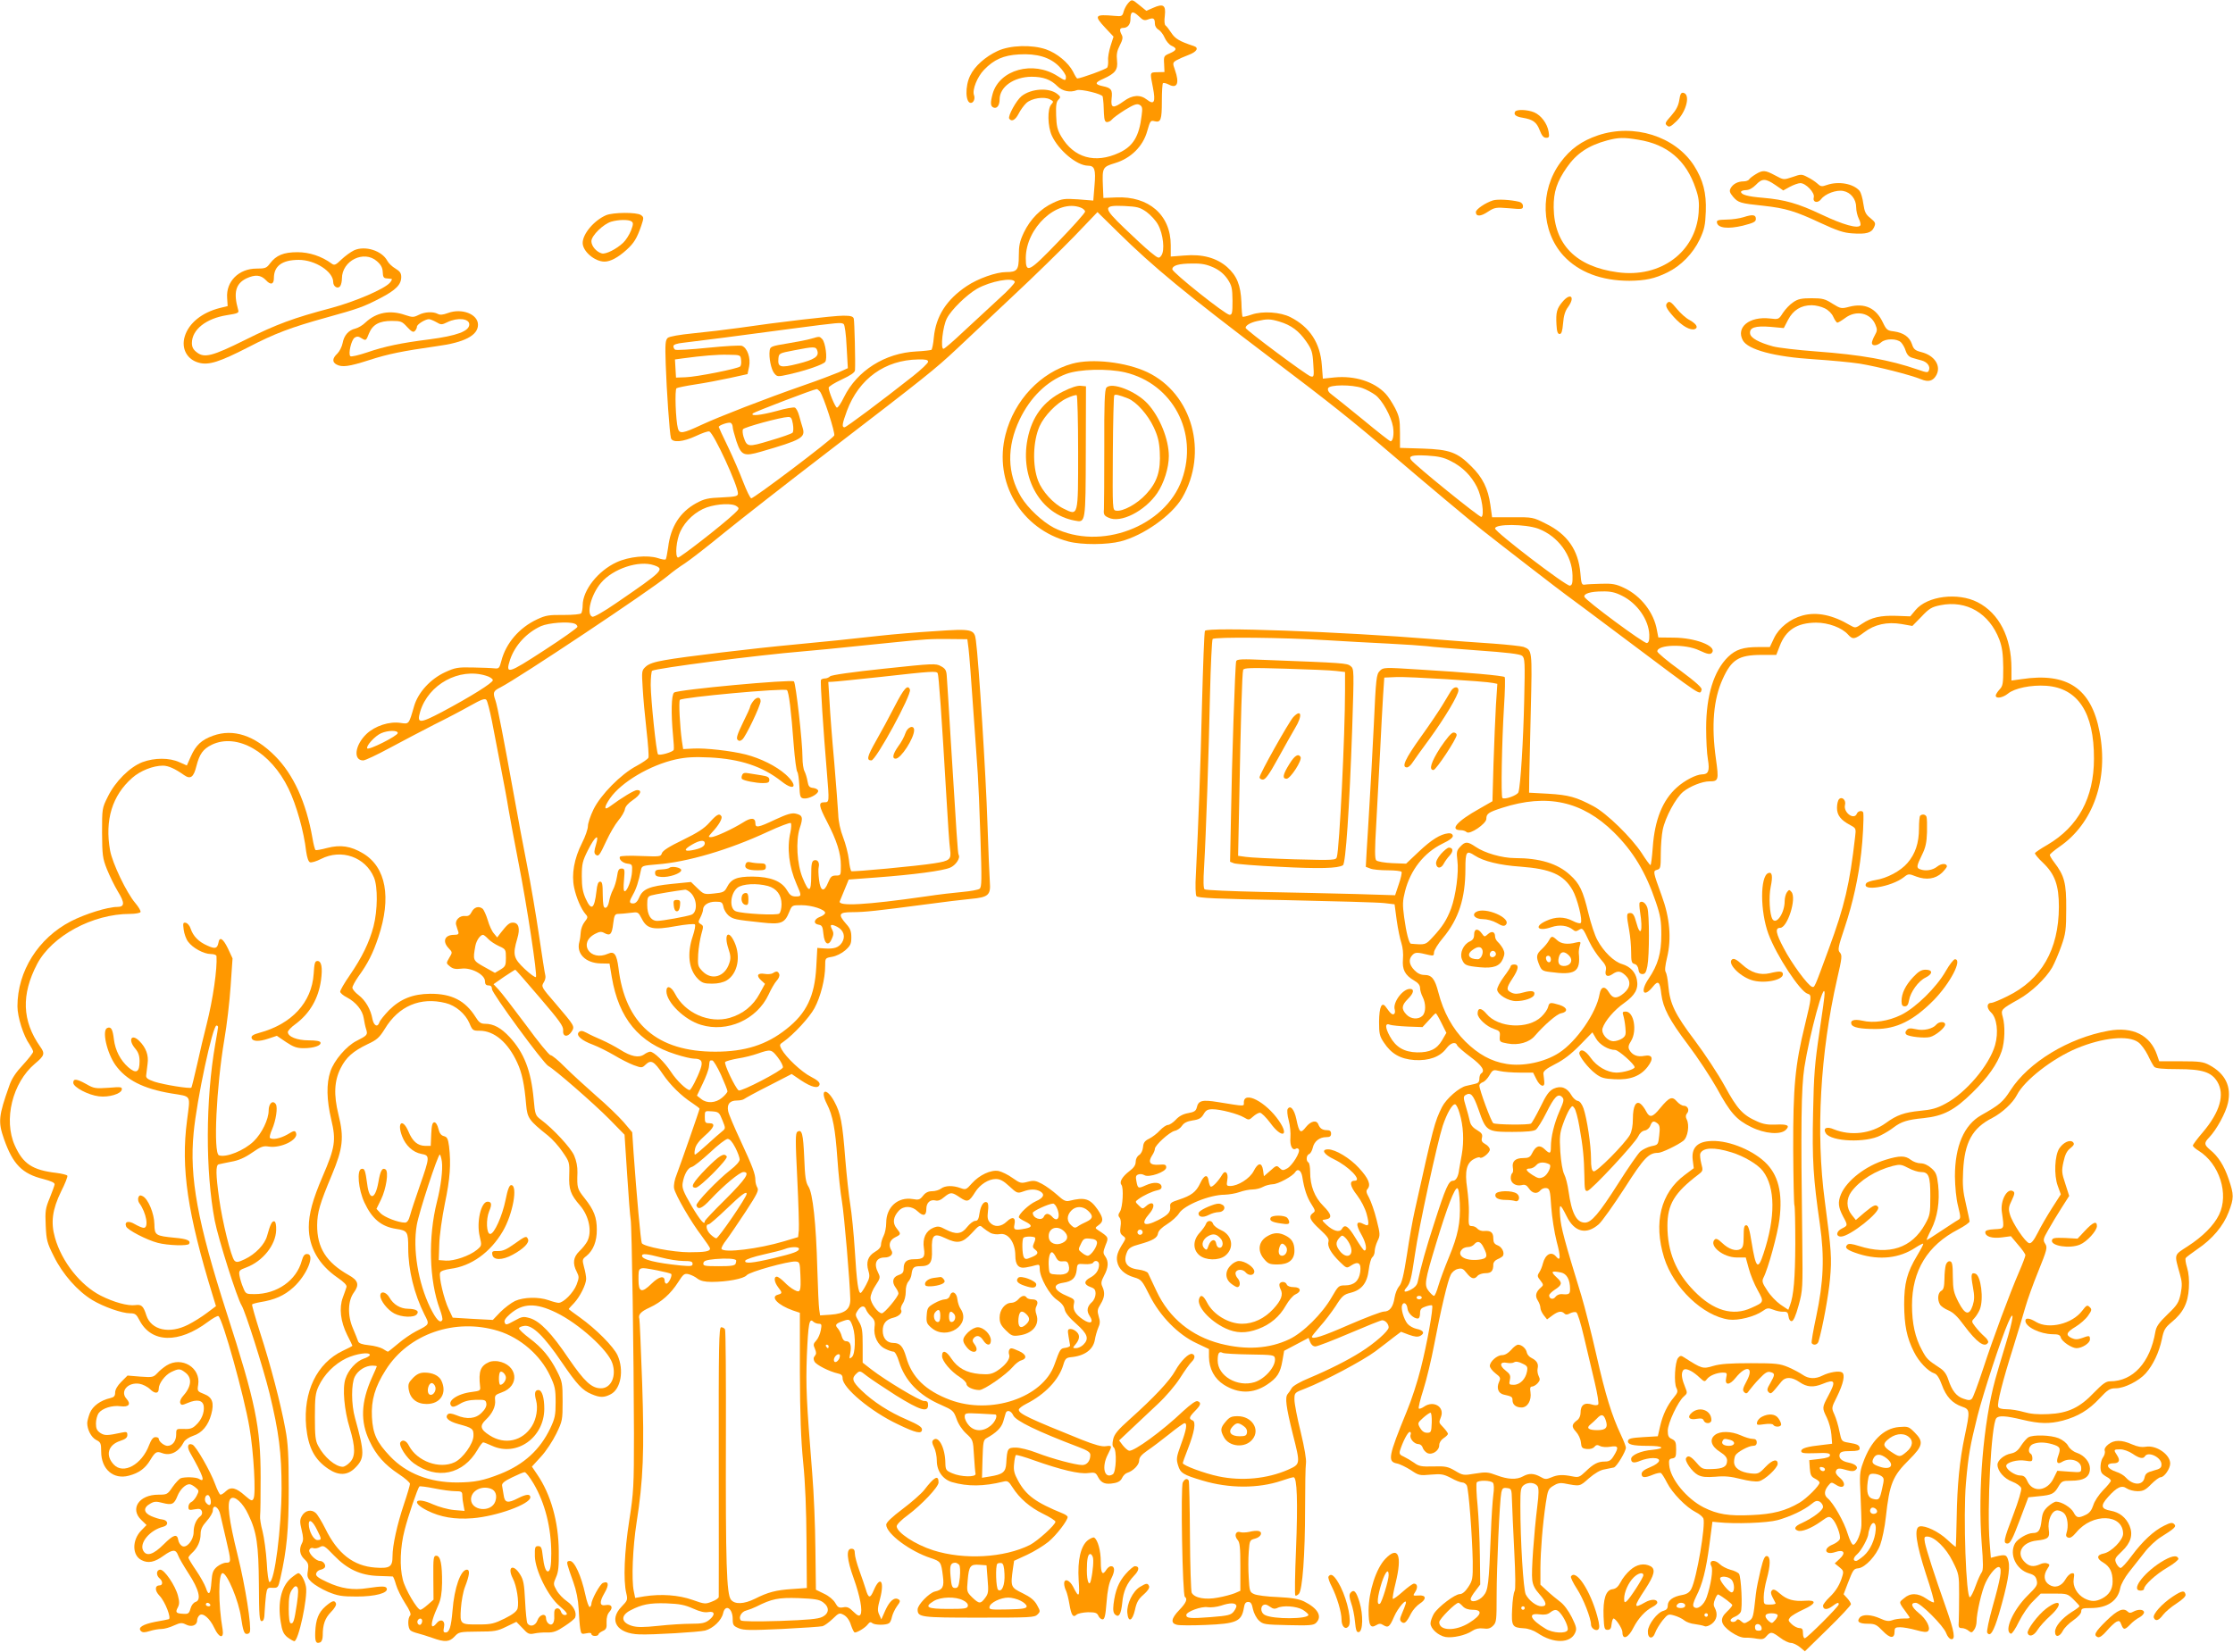 <?xml version="1.0" standalone="no"?>
<!DOCTYPE svg PUBLIC "-//W3C//DTD SVG 20010904//EN"
 "http://www.w3.org/TR/2001/REC-SVG-20010904/DTD/svg10.dtd">
<svg version="1.0" xmlns="http://www.w3.org/2000/svg"
 width="1280pt" height="947pt" viewBox="0 0 1280 947"
 preserveAspectRatio="xMidYMid meet">
<g transform="translate(0,947) scale(0.1,-0.1)"
fill="#ff9800" stroke="none">
<path d="M6466 9451 c-9 -10 -21 -32 -25 -47 -7 -27 -11 -29 -52 -25 -114 10
-120 3 -53 -69 l47 -50 -17 -53 c-9 -29 -16 -66 -14 -83 1 -16 -1 -35 -5 -41
-6 -10 -153 -63 -172 -63 -3 0 -14 18 -24 39 -27 52 -92 106 -155 128 -81 28
-206 24 -277 -9 -71 -33 -132 -87 -158 -142 -30 -61 -27 -156 4 -156 16 0 26
25 18 45 -11 30 19 105 58 145 57 59 111 83 200 88 103 6 177 -16 229 -68 22
-22 40 -49 40 -60 0 -25 -3 -25 -48 4 -140 90 -333 37 -372 -102 -14 -52 -13
-72 6 -79 19 -7 34 13 34 47 0 72 81 129 183 130 67 0 111 -16 149 -55 28 -28
73 -37 111 -22 22 8 147 -22 148 -37 4 -26 6 -54 7 -98 2 -37 6 -48 18 -48 9
0 22 7 28 15 6 8 40 33 75 55 51 31 68 37 83 29 16 -9 18 -18 12 -62 -14 -119
-49 -176 -129 -213 -138 -64 -260 -29 -332 94 -22 37 -27 60 -29 120 -2 57 1
79 13 90 14 14 13 18 -6 33 -47 38 -149 32 -205 -12 -30 -24 -80 -115 -71
-129 13 -20 35 -9 54 28 10 20 30 48 44 61 30 28 103 39 136 21 21 -11 21 -13
7 -29 -23 -25 -21 -125 3 -178 39 -85 143 -172 207 -173 39 0 46 -22 38 -114
l-7 -86 -87 7 c-79 5 -92 4 -143 -20 -71 -33 -131 -93 -168 -170 -24 -51 -29
-75 -29 -134 0 -81 -9 -93 -73 -93 -56 0 -161 -37 -225 -80 -117 -78 -177
-173 -189 -294 -3 -37 -10 -69 -14 -72 -5 -2 -43 -7 -86 -9 -180 -9 -340 -110
-415 -262 -17 -35 -35 -62 -41 -60 -10 3 -47 93 -47 114 0 7 34 28 75 47 51
24 75 40 76 53 3 51 -3 280 -7 296 -4 13 -17 17 -60 17 -57 0 -374 -37 -598
-70 -72 -10 -189 -24 -261 -31 -81 -8 -136 -18 -147 -26 -14 -13 -16 -33 -12
-151 5 -148 22 -396 30 -424 8 -28 70 -22 143 12 36 17 70 29 77 26 26 -10
164 -310 164 -355 0 -16 -11 -19 -92 -23 -79 -3 -101 -8 -147 -33 -93 -51
-147 -135 -161 -253 -5 -35 -11 -66 -14 -69 -3 -4 -24 0 -45 7 -59 19 -166 9
-237 -24 -106 -49 -193 -159 -194 -246 0 -19 -4 -40 -8 -46 -4 -6 -45 -10
-102 -10 -83 1 -102 -2 -151 -25 -103 -48 -179 -137 -205 -238 -11 -42 -14
-46 -40 -43 -16 2 -72 4 -124 5 -86 2 -101 -1 -158 -27 -85 -39 -155 -116
-178 -194 -31 -107 -29 -104 -78 -97 -64 10 -146 -17 -195 -63 -67 -64 -78
-152 -19 -152 11 0 79 32 151 71 73 39 188 100 257 135 69 34 162 83 206 108
64 36 84 43 92 33 6 -7 20 -62 32 -122 12 -61 34 -177 50 -260 16 -82 37 -193
45 -245 9 -52 34 -187 56 -300 50 -253 110 -652 101 -662 -4 -4 -33 17 -65 47
-64 61 -69 81 -42 173 18 59 8 92 -25 92 -20 0 -32 -10 -71 -60 l-19 -25 -19
23 c-11 12 -27 47 -35 76 -9 29 -22 59 -30 66 -22 17 -49 9 -63 -20 -9 -18
-19 -24 -36 -22 -32 4 -61 -25 -52 -52 3 -12 9 -29 12 -38 4 -14 -1 -18 -24
-18 -54 0 -69 -37 -31 -77 22 -23 22 -24 3 -55 -18 -31 -18 -31 4 -49 17 -14
33 -17 65 -13 57 8 136 -34 136 -72 0 -17 6 -24 20 -24 14 0 20 -7 20 -21 0
-24 294 -425 323 -441 36 -19 261 -215 350 -305 l87 -89 15 -229 c8 -127 17
-242 20 -256 7 -32 18 -796 19 -1229 0 -303 -2 -337 -27 -498 -28 -179 -35
-343 -17 -417 9 -38 7 -42 -27 -77 -76 -78 -27 -155 102 -159 75 -3 340 13
377 22 45 12 94 58 103 99 12 55 55 30 55 -33 0 -34 4 -40 35 -53 29 -12 67
-12 247 -4 117 6 222 13 233 16 11 3 37 22 58 42 36 35 39 36 65 22 17 -10 32
-31 40 -58 8 -23 17 -42 22 -42 16 0 61 28 74 46 11 14 17 16 27 7 15 -11 77
-12 95 0 6 3 14 20 17 37 4 17 17 44 29 61 19 25 20 32 8 39 -23 14 -50 -8
-75 -63 l-23 -52 -12 27 c-11 23 -10 38 5 93 26 99 1 134 -36 48 -21 -50 -31
-49 -47 7 -6 19 -22 67 -36 105 -14 39 -26 82 -26 98 0 20 -5 27 -20 27 -31 0
-26 -61 14 -171 36 -101 52 -186 38 -207 -7 -10 -16 -6 -40 17 -24 24 -36 30
-59 25 -24 -4 -31 0 -45 25 -10 18 -36 40 -64 53 l-47 23 -3 235 c-1 129 -9
323 -18 430 -34 427 -37 498 -31 676 8 186 14 219 37 196 6 -6 21 -12 31 -12
17 0 18 -5 12 -37 -4 -21 -15 -47 -26 -59 -17 -18 -18 -25 -8 -47 9 -21 9 -30
0 -41 -9 -10 -9 -20 -2 -33 10 -19 85 -57 134 -68 20 -4 27 -11 27 -28 0 -55
163 -191 316 -263 105 -51 139 -58 139 -30 0 14 -22 28 -86 56 -101 43 -194
103 -261 168 -53 51 -58 70 -28 97 18 17 21 16 60 -15 22 -17 97 -67 166 -111
137 -85 184 -100 184 -55 0 18 -5 24 -23 23 -24 0 -219 117 -302 181 l-50 39
0 99 c0 84 -3 105 -22 137 -21 36 -22 39 -7 62 19 30 40 32 48 7 4 -11 17 -29
30 -41 19 -18 23 -30 19 -60 -7 -52 19 -105 62 -125 18 -9 39 -16 47 -16 8 0
21 -23 31 -56 34 -111 115 -195 241 -249 67 -30 72 -33 89 -80 10 -30 33 -64
56 -85 38 -35 39 -36 44 -125 3 -50 7 -97 9 -105 4 -21 -84 -19 -134 3 -35 15
-38 19 -39 59 -1 87 -40 161 -70 131 -8 -8 -6 -19 5 -41 9 -17 16 -52 16 -77
0 -59 34 -107 87 -123 90 -26 182 -25 295 3 23 6 30 2 52 -33 40 -63 100 -115
176 -152 39 -19 70 -39 70 -45 0 -18 -102 -110 -146 -133 -148 -74 -377 -87
-554 -31 -104 33 -210 103 -210 138 0 10 28 38 64 64 78 58 176 161 176 187 0
46 -24 33 -83 -44 -16 -20 -71 -69 -123 -108 -61 -46 -94 -77 -94 -90 0 -51
136 -153 257 -192 56 -19 58 -22 68 -104 8 -60 -1 -77 -45 -87 -33 -7 -100
-76 -100 -103 0 -45 17 -47 352 -47 292 0 319 1 335 18 17 17 17 19 -3 55 -15
27 -37 45 -82 67 -68 33 -70 37 -56 139 l7 47 74 34 c41 19 96 53 123 75 45
37 110 122 110 142 0 5 -12 14 -27 20 -157 64 -211 104 -257 188 -23 42 -27
61 -23 97 2 24 7 47 10 50 4 3 52 -11 107 -31 150 -53 258 -79 307 -72 40 5
44 3 58 -24 18 -34 42 -43 90 -34 25 4 40 14 47 30 6 13 19 26 29 29 35 11 69
46 69 71 0 18 13 33 47 57 26 17 82 60 125 94 43 35 83 63 88 63 17 0 11 -37
-20 -121 -27 -74 -28 -85 -17 -121 13 -44 29 -54 140 -87 153 -46 320 -46 453
-1 31 11 63 20 69 20 20 0 25 -138 14 -414 -6 -142 -8 -261 -4 -264 3 -3 12 1
20 9 21 21 36 225 36 489 0 124 2 241 5 260 3 22 -8 87 -30 179 -20 80 -36
163 -36 186 0 40 0 40 63 64 110 43 330 160 401 213 38 29 87 66 108 83 l39
29 45 -17 c34 -12 51 -14 66 -6 27 15 18 32 -23 40 -18 4 -41 17 -51 29 -21
26 -39 86 -31 106 8 23 28 11 31 -19 3 -27 35 -57 59 -57 8 0 13 12 13 29 0
24 6 31 32 40 17 6 34 9 37 6 9 -9 -29 -221 -65 -362 -18 -73 -54 -183 -80
-245 -106 -259 -111 -288 -57 -299 17 -3 53 -21 80 -38 46 -31 51 -32 115 -26
59 5 72 3 115 -19 26 -15 56 -26 65 -26 10 0 21 -8 26 -17 11 -22 31 -286 34
-435 1 -101 -1 -110 -26 -148 -17 -26 -34 -40 -48 -40 -28 0 -124 -73 -149
-113 -10 -18 -19 -42 -19 -55 0 -30 44 -70 86 -78 41 -7 117 10 153 35 18 12
38 17 63 14 27 -4 41 0 57 16 19 19 20 32 20 173 0 161 17 543 27 591 5 23 10
28 32 25 26 -3 27 -5 29 -73 1 -38 7 -168 13 -288 7 -138 8 -223 2 -230 -5 -7
-12 -51 -14 -100 -5 -101 0 -109 66 -113 26 -1 57 -12 81 -28 88 -60 187 -60
214 2 10 22 8 34 -19 89 -20 39 -45 73 -68 90 -20 15 -54 43 -74 62 l-38 35 0
96 c1 101 12 244 31 373 11 72 14 81 43 98 21 14 40 18 61 14 94 -18 89 -19
143 29 34 29 64 47 89 51 21 4 45 9 54 11 16 4 69 92 69 114 0 7 -13 40 -29
74 -51 108 -88 226 -140 456 -28 124 -67 277 -86 340 -99 323 -117 391 -122
455 -6 78 -1 78 37 2 45 -92 113 -109 185 -46 18 16 84 109 147 206 113 177
139 203 193 203 20 0 112 44 144 69 26 20 37 91 19 124 -6 12 -6 23 2 33 16
18 5 44 -18 44 -10 0 -28 11 -40 25 -27 31 -43 25 -96 -39 -43 -53 -60 -57
-80 -18 -8 16 -22 35 -31 42 -27 22 -45 -12 -45 -85 0 -39 -6 -71 -17 -92 -30
-52 -192 -216 -208 -209 -11 4 -15 23 -15 73 0 78 -23 229 -43 288 -9 25 -21
41 -33 43 -10 1 -27 16 -36 32 -25 44 -60 57 -102 38 -26 -13 -42 -34 -76
-105 -24 -48 -48 -91 -54 -95 -13 -9 -201 -7 -216 2 -12 7 -80 192 -80 216 0
7 9 15 19 19 11 3 28 21 39 40 19 32 22 33 59 24 21 -5 73 -9 115 -9 l76 0 19
-38 c21 -43 50 -51 45 -12 -1 14 -4 34 -5 44 -1 14 15 28 68 55 48 24 92 58
141 108 l72 74 21 -36 c20 -35 71 -65 109 -65 19 0 112 -82 112 -99 0 -12 -64
-31 -105 -31 -52 1 -112 35 -147 85 -30 42 -57 55 -65 29 -5 -16 50 -88 93
-120 31 -24 49 -29 109 -32 89 -5 149 18 190 72 36 47 28 71 -20 62 -39 -8
-69 5 -85 34 -8 15 -6 27 10 52 35 58 16 168 -31 168 -18 0 -20 -4 -14 -22 4
-13 10 -44 12 -69 4 -40 2 -49 -18 -63 -13 -9 -36 -16 -50 -16 -35 0 -72 44
-63 74 13 42 68 106 124 145 63 45 83 81 73 134 -8 43 -38 75 -84 89 -47 13
-107 72 -142 137 -15 26 -38 97 -52 155 -31 129 -50 170 -106 220 -71 65 -173
96 -315 96 -73 0 -174 29 -226 65 -46 31 -59 31 -87 1 -21 -22 -23 -31 -17
-80 9 -68 -9 -201 -36 -275 -25 -66 -50 -105 -106 -165 -41 -44 -40 -44 -124
-37 -11 1 -27 62 -39 151 -10 73 -9 95 5 150 31 122 108 220 213 272 44 21 63
36 61 47 -3 10 -12 15 -27 13 -45 -5 -96 -37 -168 -105 l-73 -69 -79 3 c-44 2
-85 9 -92 16 -9 9 -9 59 0 210 6 109 16 295 22 413 6 118 13 262 17 320 l7
105 70 3 c69 3 508 -24 554 -34 l24 -5 -8 -122 c-4 -67 -10 -219 -14 -337 l-6
-214 -75 -43 c-129 -72 -173 -123 -106 -123 12 0 27 -5 33 -11 17 -17 113 48
113 76 0 30 13 38 90 63 258 83 459 39 641 -140 111 -110 183 -229 241 -401
26 -77 31 -107 31 -187 0 -105 -19 -172 -73 -252 -50 -73 -29 -112 24 -46 31
39 41 31 49 -42 10 -79 45 -147 153 -290 56 -74 130 -187 165 -249 77 -142
113 -182 197 -223 78 -39 169 -46 199 -16 25 25 9 33 -57 30 -43 -2 -72 2
-105 17 -85 37 -116 71 -188 203 -37 68 -115 186 -172 262 -114 151 -143 211
-152 315 -3 36 -10 71 -15 78 -6 8 -3 37 8 83 26 108 16 228 -31 355 -50 138
-51 141 -26 148 19 5 21 12 21 91 0 47 5 109 11 138 15 73 75 183 117 218 39
32 110 60 151 60 52 0 54 7 37 129 -27 192 -14 342 39 458 50 111 92 137 218
138 l89 0 19 49 c35 94 100 135 209 136 71 0 149 -29 184 -69 26 -29 38 -27
91 13 60 46 132 62 215 48 l62 -11 52 53 c44 47 59 56 109 66 150 30 280 -46
338 -198 16 -44 21 -80 22 -160 0 -92 -2 -105 -21 -125 -12 -13 -22 -29 -22
-35 0 -20 40 -13 70 11 37 31 133 51 219 45 182 -13 275 -154 274 -418 0 -224
-90 -390 -267 -494 -37 -21 -69 -43 -71 -47 -3 -4 17 -29 45 -55 69 -66 92
-129 92 -254 -1 -245 -100 -417 -295 -512 -42 -21 -83 -38 -92 -38 -27 0 -29
-29 -3 -54 35 -31 45 -116 24 -189 -33 -115 -168 -274 -284 -335 -49 -27 -81
-35 -145 -41 -91 -9 -134 -24 -197 -70 -85 -62 -202 -75 -298 -36 -41 18 -64
7 -46 -23 31 -48 230 -56 314 -12 25 12 59 33 75 46 44 33 78 44 171 53 114
12 177 45 280 146 89 87 143 164 168 238 18 54 21 145 6 197 -12 41 -9 44 91
100 73 41 155 119 192 182 14 25 38 81 53 124 25 70 28 94 28 214 1 146 -10
189 -69 266 -14 18 -25 37 -25 42 0 5 25 26 55 47 194 133 283 387 230 659
-47 249 -185 342 -447 302 l-58 -8 0 70 c0 178 -71 316 -194 379 -113 58 -289
36 -356 -45 l-30 -36 -79 3 c-92 3 -143 -9 -197 -45 -38 -26 -39 -26 -69 -9
-99 59 -191 78 -272 56 -71 -19 -135 -70 -163 -128 l-25 -53 -65 0 c-88 0
-130 -14 -174 -56 -82 -80 -126 -222 -126 -408 0 -67 4 -148 10 -180 11 -66 3
-86 -34 -86 -34 -1 -100 -35 -144 -75 -82 -73 -127 -186 -138 -343 -4 -56 -10
-102 -13 -102 -4 0 -26 30 -50 68 -60 91 -201 229 -278 270 -98 52 -141 64
-258 71 l-110 6 1 85 c1 47 5 226 9 397 8 336 8 335 -42 354 -12 4 -91 13
-175 19 -84 5 -236 17 -338 25 -540 44 -1299 71 -1313 48 -4 -6 -11 -197 -17
-424 -9 -375 -20 -669 -35 -974 -4 -61 -2 -116 3 -123 7 -11 113 -16 513 -23
277 -6 531 -13 564 -17 l59 -7 12 -90 c7 -50 19 -109 27 -132 8 -25 12 -62 9
-92 -5 -60 11 -92 64 -123 23 -13 34 -27 34 -43 0 -12 7 -36 15 -51 19 -38 19
-88 -1 -108 -23 -23 -67 -20 -92 7 -30 31 -28 53 8 89 34 33 39 58 12 58 -42
0 -100 -79 -87 -119 3 -11 1 -22 -4 -25 -10 -6 -20 2 -46 39 -24 35 -39 4 -40
-83 0 -69 3 -83 28 -120 42 -64 94 -94 175 -100 82 -5 147 18 183 67 24 32 53
41 62 17 3 -7 37 -37 76 -66 67 -50 86 -80 61 -95 -5 -3 -10 -17 -10 -30 0
-19 -7 -26 -27 -30 -16 -4 -37 -8 -48 -11 -40 -8 -115 -74 -139 -121 -43 -87
-48 -106 -157 -597 -11 -48 -31 -161 -44 -249 -19 -122 -30 -166 -45 -182 -10
-11 -22 -40 -26 -65 -8 -54 -28 -80 -61 -80 -14 0 -103 -34 -198 -75 -155 -68
-215 -87 -215 -69 0 3 21 29 46 58 26 28 66 81 90 117 37 59 47 67 87 77 63
16 94 56 103 132 4 33 13 65 20 71 8 6 14 22 14 35 0 13 7 39 16 58 16 32 16
39 -5 122 -12 49 -32 105 -43 126 -17 31 -19 40 -8 52 19 24 5 59 -50 119 -52
57 -135 107 -177 107 -42 0 -25 -29 34 -57 85 -41 164 -123 118 -123 -32 0
-27 -31 14 -83 24 -32 46 -75 55 -108 16 -61 13 -73 -14 -59 -47 25 -52 3 -15
-61 25 -44 33 -89 16 -89 -5 0 -27 32 -50 70 -42 70 -62 84 -79 54 -13 -23
-50 -12 -88 23 -29 28 -29 28 -6 31 40 6 36 29 -12 77 -51 51 -76 116 -76 196
0 26 -4 51 -10 54 -15 9 -12 42 4 48 8 3 17 19 21 36 8 37 39 61 77 61 21 0
28 5 28 20 0 14 -7 20 -22 20 -28 0 -42 10 -51 33 -10 27 -43 20 -71 -15 -31
-40 -39 -33 -55 45 -12 57 -35 83 -50 58 -4 -7 -2 -35 6 -64 8 -29 12 -73 10
-99 -4 -48 11 -77 32 -64 5 4 12 2 16 -4 10 -16 -37 -92 -66 -109 -24 -13 -28
-13 -44 2 -16 16 -19 16 -53 -15 l-37 -32 -5 35 c-7 46 -29 44 -54 -6 -22 -42
-89 -85 -134 -85 -21 0 -22 3 -17 34 8 40 -12 61 -29 31 -23 -39 -59 -76 -67
-68 -4 4 -9 19 -11 32 -5 41 -26 35 -48 -13 -24 -51 -51 -71 -124 -95 -44 -14
-51 -20 -48 -40 3 -31 -12 -47 -70 -77 -81 -41 -103 -24 -49 38 40 47 23 81
-21 41 -18 -16 -20 -15 -40 5 -22 21 -22 22 -3 36 30 22 77 44 108 51 20 4 27
11 25 23 -5 24 -44 27 -90 6 -44 -20 -46 -19 -54 24 -5 25 -3 33 11 38 10 4
25 2 35 -4 26 -16 125 19 125 44 0 16 -6 19 -42 16 -51 -4 -64 14 -39 53 9 13
16 30 16 38 0 20 82 95 113 103 16 3 35 17 43 30 11 16 29 25 61 30 36 5 49
13 62 35 13 23 23 29 51 29 46 0 145 -26 181 -47 27 -16 29 -16 52 5 13 12 31
22 39 22 9 0 36 -27 60 -59 65 -90 111 -77 49 13 -74 108 -201 174 -201 105 0
-23 12 -24 -148 2 -92 15 -113 9 -122 -32 -5 -19 -15 -25 -48 -31 -29 -5 -53
-17 -72 -38 -15 -16 -36 -30 -45 -30 -9 0 -30 -14 -46 -31 -16 -18 -44 -39
-62 -48 -25 -12 -33 -23 -35 -49 -2 -19 -11 -38 -23 -45 -11 -7 -19 -23 -19
-38 0 -19 -11 -35 -35 -53 -42 -32 -60 -63 -47 -79 14 -17 8 -128 -8 -154 -11
-16 -11 -25 -2 -35 7 -9 9 -29 5 -52 -4 -29 -2 -40 13 -51 17 -12 18 -16 5
-37 -35 -55 -43 -80 -37 -112 8 -42 42 -74 97 -90 41 -12 46 -18 88 -102 60
-120 164 -226 269 -275 l72 -34 0 -45 c1 -68 31 -125 86 -160 83 -52 167 -52
247 1 57 38 76 66 88 137 l10 57 70 37 70 37 9 -24 c6 -15 17 -25 30 -25 11 0
99 34 195 75 96 41 180 75 188 75 18 0 37 -21 37 -41 0 -20 -80 -91 -160 -141
-72 -46 -183 -102 -295 -149 -52 -21 -94 -46 -100 -57 -6 -11 -17 -27 -24 -35
-16 -20 -9 -73 29 -227 45 -178 45 -174 -27 -207 -119 -52 -265 -66 -398 -38
-81 17 -205 63 -205 76 0 4 13 41 29 81 38 98 48 156 27 164 -23 9 -20 19 14
54 34 34 37 48 15 56 -10 4 -39 -17 -83 -57 -122 -116 -282 -232 -310 -227 -8
2 -24 16 -36 31 l-21 28 71 67 c39 37 107 101 151 142 47 44 100 106 128 150
26 41 56 83 67 93 19 19 20 38 2 44 -19 6 -65 -39 -97 -96 -32 -58 -122 -154
-265 -282 -65 -58 -85 -83 -91 -111 -6 -26 -5 -40 3 -47 19 -16 14 -142 -5
-154 -48 -30 -66 41 -29 113 26 51 26 53 -11 48 -22 -4 -65 8 -138 37 -300
121 -361 149 -361 172 0 7 19 22 43 34 107 54 187 138 212 223 10 35 17 41 41
44 81 7 130 43 140 100 3 20 12 51 19 68 11 24 12 38 3 66 -9 31 -8 41 11 71
23 38 26 65 10 100 -9 19 -7 31 10 63 25 46 27 81 6 111 -13 18 -12 25 2 63
19 46 19 46 -43 87 -18 12 -18 13 4 29 29 21 27 40 -6 89 -44 63 -74 72 -162
50 -21 -5 -34 1 -70 34 -25 22 -64 51 -87 63 -36 19 -47 21 -82 12 -38 -10
-43 -9 -87 22 -26 19 -62 36 -80 40 -44 8 -110 -23 -153 -71 -32 -36 -35 -38
-65 -27 -44 16 -88 15 -112 -3 -10 -8 -33 -15 -51 -15 -22 0 -38 -8 -52 -26
-18 -23 -25 -25 -59 -19 -85 14 -152 -46 -152 -136 0 -26 -7 -60 -15 -75 -8
-16 -15 -39 -15 -51 0 -13 -12 -28 -35 -41 -40 -24 -52 -59 -37 -109 9 -30 7
-41 -13 -79 -13 -25 -27 -46 -31 -47 -14 -4 -23 62 -34 243 -6 96 -18 215 -26
263 -8 48 -21 167 -29 265 -16 207 -26 259 -63 327 -45 83 -85 69 -42 -15 34
-66 48 -143 60 -313 6 -89 18 -199 26 -244 13 -76 46 -463 48 -562 1 -58 -30
-83 -113 -89 l-60 -4 -5 33 c-3 19 -8 124 -11 234 -7 261 -26 435 -51 472 -15
23 -20 54 -24 165 -6 138 -13 165 -39 149 -12 -8 -12 -47 -1 -268 7 -142 11
-276 9 -297 l-4 -39 -80 -24 c-147 -44 -345 -68 -359 -44 -3 5 9 28 28 52 18
24 68 98 111 163 66 101 76 122 66 137 -6 10 -11 29 -11 42 0 36 -16 78 -86
229 -35 75 -67 150 -70 167 -8 40 9 61 50 61 18 0 36 4 42 9 5 4 68 39 140 75
l132 68 53 -36 c62 -41 101 -50 107 -24 2 12 -12 25 -49 44 -54 27 -143 111
-169 158 -13 25 -12 28 11 43 58 41 149 139 178 193 35 65 61 168 61 241 0 46
0 46 40 53 23 4 54 19 75 37 30 27 35 37 35 75 0 34 -6 51 -30 77 -48 55 -42
67 36 67 71 0 143 8 424 45 96 13 210 27 254 31 101 9 116 22 110 96 -2 29 -9
184 -14 343 -8 258 -50 930 -66 1043 -8 65 -21 68 -237 53 -100 -6 -240 -18
-312 -26 -186 -21 -307 -33 -495 -51 -227 -21 -637 -70 -739 -89 -59 -10 -92
-21 -109 -37 -24 -22 -24 -26 -18 -123 3 -55 13 -164 22 -243 9 -78 14 -149
11 -156 -3 -8 -34 -29 -69 -48 -89 -47 -205 -165 -246 -249 -18 -37 -32 -80
-32 -96 0 -16 -15 -60 -34 -97 -45 -89 -61 -179 -45 -255 12 -58 40 -123 66
-153 14 -15 13 -20 -6 -44 -12 -15 -21 -41 -22 -58 -1 -17 -4 -42 -8 -56 -19
-67 35 -122 122 -124 l51 -1 13 -78 c40 -236 155 -376 366 -442 43 -14 90 -25
106 -25 42 0 52 -16 36 -60 -17 -49 -54 -120 -62 -120 -17 0 -75 55 -106 103
-38 58 -99 117 -120 117 -7 0 -23 -7 -35 -16 -31 -21 -75 -12 -138 28 -27 17
-74 42 -104 55 -30 13 -70 31 -87 41 -25 13 -35 14 -45 4 -18 -18 15 -48 81
-72 31 -12 85 -39 121 -60 36 -22 86 -47 112 -57 47 -17 48 -17 70 4 30 28 47
19 97 -55 42 -62 105 -125 170 -167 22 -15 41 -29 41 -32 0 -7 -109 -319 -130
-374 -14 -34 -19 -64 -16 -83 8 -39 98 -194 158 -272 26 -35 48 -67 48 -73 0
-16 -29 -21 -120 -21 -90 0 -259 32 -271 52 -6 10 -30 277 -47 515 l-8 121
-49 58 c-28 32 -99 101 -160 153 -60 53 -140 126 -177 163 -37 38 -74 68 -82
68 -8 0 -72 78 -141 173 -70 94 -141 186 -157 203 l-29 31 60 42 c34 22 62 41
65 41 2 0 65 -72 140 -160 113 -132 136 -164 134 -187 -4 -37 25 -43 48 -9 20
32 20 31 -94 165 -78 90 -80 94 -66 117 9 13 13 31 10 41 -3 10 -19 113 -36
228 -17 116 -48 300 -70 410 -22 110 -55 288 -74 395 -59 326 -95 514 -106
544 -16 46 -13 54 29 75 107 55 857 555 960 640 23 20 67 52 97 71 29 19 131
98 226 176 95 77 362 286 593 463 565 434 613 472 741 592 60 57 206 194 323
304 118 110 274 263 348 339 l134 140 117 -115 c204 -201 390 -354 872 -719
345 -261 466 -357 707 -563 175 -150 447 -378 510 -427 97 -77 461 -358 479
-370 12 -8 163 -121 335 -250 460 -345 431 -326 443 -295 4 11 -30 42 -124
112 -72 52 -130 101 -130 108 0 40 161 44 240 6 49 -23 66 -26 75 -11 23 37
-98 83 -220 84 l-89 1 -8 41 c-17 101 -91 197 -188 243 -46 22 -68 26 -130 24
-41 -1 -84 -3 -95 -5 -18 -3 -21 4 -26 67 -12 132 -75 222 -197 282 -75 38
-77 38 -192 37 l-117 0 -10 72 c-13 93 -45 157 -108 219 -81 82 -126 98 -280
103 l-130 4 0 86 c0 76 -4 94 -28 142 -16 30 -40 68 -55 83 -65 69 -176 104
-292 93 l-67 -7 -6 77 c-9 127 -69 219 -179 275 -58 30 -161 37 -224 15 -26
-9 -49 -14 -51 -12 -3 2 -6 40 -7 83 -4 98 -26 152 -82 202 -61 53 -142 75
-245 66 l-78 -6 0 65 c0 173 -126 283 -314 274 l-72 -3 -3 70 c-4 104 -2 108
70 130 90 27 160 96 184 183 17 59 19 63 42 57 36 -9 42 7 42 116 0 53 3 98 6
102 4 3 19 0 34 -8 48 -25 62 8 35 84 -14 39 -13 42 8 55 12 7 43 21 70 31 48
18 61 41 30 51 -82 27 -107 42 -129 76 -13 20 -28 39 -33 42 -6 4 -8 27 -4 56
7 61 -9 71 -67 45 l-39 -17 -38 31 c-44 36 -45 37 -67 12z m64 -76 c22 -22 31
-24 52 -16 30 11 38 6 38 -25 0 -13 9 -28 21 -34 11 -7 27 -27 35 -46 8 -19
26 -40 39 -46 34 -15 31 -26 -10 -44 -33 -14 -35 -16 -32 -61 l2 -46 -40 -1
c-45 -1 -44 2 -26 -89 16 -82 7 -101 -35 -68 -38 30 -83 27 -132 -9 -61 -44
-76 -41 -70 15 6 50 -2 61 -51 71 -47 10 -46 21 3 42 69 31 85 52 79 105 -4
35 0 56 16 87 16 31 19 46 11 60 -15 28 -12 40 8 40 26 0 42 20 42 50 0 47 13
50 50 15z m-336 -1095 c14 -5 26 -16 26 -23 0 -8 -69 -85 -153 -172 -170 -177
-187 -185 -187 -96 0 175 180 342 314 291z m378 -25 c23 -17 54 -50 66 -73 30
-54 40 -149 19 -177 -14 -19 -16 -18 -63 20 -27 22 -93 83 -148 136 -125 120
-125 133 -2 128 75 -4 89 -7 128 -34z m385 -319 c36 -17 60 -38 80 -67 24 -37
27 -51 28 -123 0 -69 -2 -81 -17 -81 -23 0 -328 243 -328 261 0 22 37 33 115
33 54 1 82 -5 122 -23z m-1140 -82 c2 -7 -40 -52 -94 -100 -53 -49 -144 -133
-201 -186 -57 -54 -108 -98 -114 -98 -18 0 -4 130 20 175 25 49 112 134 172
169 77 44 208 68 217 40z m1517 -228 c67 -20 111 -53 153 -113 32 -46 37 -61
41 -129 5 -73 4 -77 -15 -72 -23 6 -373 267 -373 278 0 14 26 30 66 39 57 13
75 13 128 -3z m-2498 -14 c6 -4 14 -59 17 -130 l7 -123 -53 -24 c-29 -12 -120
-47 -202 -75 -223 -78 -478 -177 -584 -226 -107 -50 -126 -53 -135 -21 -13 48
-19 224 -8 231 7 4 56 14 109 22 54 8 143 25 198 37 l100 22 9 43 c10 49 -10
107 -41 119 -9 4 -97 -1 -195 -11 -97 -10 -182 -15 -188 -11 -5 3 -10 12 -10
20 0 9 19 16 58 20 85 10 336 42 617 80 282 37 286 37 301 27z m-588 -206 c2
-16 0 -32 -5 -37 -13 -13 -250 -60 -313 -62 l-55 -2 -3 52 -3 52 43 6 c112 15
199 23 263 21 69 -1 70 -1 73 -30z m1072 -10 c0 -8 -39 -45 -87 -83 -180 -142
-382 -293 -392 -293 -17 0 -13 21 14 95 69 184 218 291 408 294 43 1 57 -2 57
-13z m2489 -151 c23 -8 56 -26 75 -40 40 -30 91 -123 101 -182 7 -43 0 -83
-14 -83 -5 0 -75 55 -157 123 -82 67 -162 131 -178 143 -20 14 -27 26 -23 38
8 21 136 22 196 1z m-3109 -20 c20 -24 89 -238 82 -252 -14 -24 -464 -364
-476 -360 -7 3 -27 45 -46 94 -18 48 -57 138 -86 199 -30 61 -54 114 -54 116
0 10 59 30 69 23 6 -3 11 -14 11 -24 0 -9 10 -45 21 -80 28 -83 43 -89 140
-61 235 68 257 81 240 137 -5 15 -14 47 -20 69 -6 23 -17 44 -25 47 -8 3 -54
-5 -102 -19 -93 -25 -156 -32 -138 -14 8 8 347 138 365 139 4 1 12 -6 19 -14z
m-155 -186 c4 -23 3 -45 -2 -50 -6 -6 -63 -26 -128 -45 -129 -39 -133 -38
-153 22 -5 17 -7 36 -3 43 8 12 217 69 258 70 17 1 22 -6 28 -40z m3772 -213
c66 -33 116 -83 149 -148 28 -55 44 -161 26 -172 -9 -5 -386 300 -404 328 -15
22 8 28 91 24 67 -4 98 -11 138 -32z m-4094 -259 c16 -11 15 -15 -15 -43 -70
-66 -312 -254 -322 -251 -18 7 -9 102 14 150 29 62 89 116 152 138 62 21 147
25 171 6z m4594 -128 c114 -43 195 -153 197 -269 1 -43 -2 -55 -15 -58 -21 -4
-429 308 -429 328 0 27 172 26 247 -1z m-5068 -210 c63 -22 53 -32 -217 -217
-71 -49 -129 -82 -137 -78 -36 14 -7 127 50 194 68 81 217 131 304 101z m5549
-175 c87 -43 153 -138 156 -223 1 -33 -3 -46 -14 -48 -17 -3 -352 245 -358
265 -5 18 35 31 104 31 45 1 73 -5 112 -25z m-6004 -160 c9 -3 16 -11 16 -18
0 -6 -86 -67 -191 -135 -209 -136 -223 -140 -195 -53 28 82 94 154 177 192 44
19 157 28 193 14z m4316 -95 c91 -6 246 -14 345 -19 99 -5 200 -12 225 -15 25
-4 154 -14 287 -24 172 -12 246 -21 258 -31 16 -13 17 -37 12 -255 -5 -231
-21 -491 -33 -527 -5 -18 -81 -45 -92 -33 -9 8 -3 323 9 518 6 93 8 171 4 175
-8 8 -216 27 -488 43 -204 13 -208 13 -228 -8 -19 -19 -22 -41 -34 -309 -8
-159 -19 -365 -25 -459 -5 -93 -13 -212 -16 -263 l-5 -92 26 -10 c14 -6 59
-10 100 -10 41 0 76 -4 79 -9 3 -4 -4 -37 -16 -71 l-21 -63 -226 7 c-124 3
-368 9 -541 12 -173 4 -320 10 -325 15 -7 5 -8 49 -3 126 11 186 27 660 34
993 4 168 11 310 15 316 10 13 410 9 659 -7z m-2058 -49 c4 -30 16 -188 27
-350 12 -162 23 -329 26 -370 3 -41 10 -203 15 -360 8 -247 8 -286 -5 -296 -8
-6 -52 -14 -97 -18 -46 -4 -141 -15 -213 -26 -342 -49 -505 -58 -491 -27 3 7
15 37 28 68 l23 56 160 12 c213 16 379 38 421 56 32 13 61 56 49 74 -5 8 -12
121 -45 656 -11 182 -21 348 -23 369 -2 32 -8 43 -33 56 -29 17 -44 16 -327
-14 -180 -19 -301 -36 -309 -44 -7 -7 -20 -12 -29 -12 -10 0 -20 -4 -23 -8 -5
-9 13 -284 34 -532 14 -170 14 -170 -15 -170 -35 0 -32 -20 16 -112 56 -108
79 -181 79 -250 0 -57 0 -58 -28 -58 -24 0 -31 -6 -45 -40 -23 -58 -44 -52
-52 15 -4 30 -5 64 -2 74 6 26 -7 45 -27 38 -13 -5 -16 -22 -16 -88 0 -97 -13
-101 -49 -13 -33 80 -40 212 -17 285 21 62 17 75 -23 84 -23 5 -50 -3 -117
-34 -99 -47 -114 -49 -114 -21 0 32 -25 34 -71 4 -61 -38 -161 -84 -183 -84
-18 0 -17 2 6 28 38 40 61 80 53 92 -11 19 -27 10 -68 -36 -30 -34 -67 -58
-153 -100 -77 -37 -115 -61 -120 -76 -6 -20 -11 -20 -120 -16 -64 3 -117 1
-120 -4 -9 -14 15 -37 44 -40 25 -3 27 -6 25 -44 -2 -46 -27 -114 -42 -114 -7
0 -8 24 -4 65 5 60 4 65 -14 65 -16 0 -21 -9 -26 -45 -4 -25 -14 -60 -24 -78
-9 -17 -19 -48 -22 -67 -4 -21 -12 -35 -21 -35 -11 0 -14 17 -15 75 0 60 -3
75 -15 75 -11 0 -17 -16 -21 -55 -12 -103 -29 -115 -62 -42 -16 36 -22 66 -22
127 0 72 4 88 35 150 42 83 67 100 46 31 -11 -36 -11 -47 -2 -56 17 -13 22 -7
62 79 19 41 49 93 68 116 19 22 36 52 38 65 2 15 19 35 46 53 44 30 55 57 24
57 -16 0 -86 -42 -159 -96 -32 -23 -30 0 4 49 65 93 229 190 377 223 61 13
106 15 195 11 175 -9 302 -51 412 -138 76 -60 95 -24 22 41 -54 48 -143 92
-228 114 -83 21 -232 38 -301 34 l-58 -3 -7 45 c-12 87 -19 225 -12 237 11 15
601 69 614 56 11 -11 24 -116 39 -317 6 -77 15 -145 20 -151 5 -6 10 -42 12
-80 3 -63 5 -70 25 -73 28 -4 83 24 83 43 0 7 -12 15 -27 17 -23 2 -29 9 -34
38 -3 19 -11 45 -17 57 -7 12 -12 48 -12 80 0 90 -38 425 -49 436 -13 13 -667
-47 -687 -64 -16 -13 -18 -120 -6 -246 4 -39 6 -76 4 -82 -4 -13 -81 -35 -90
-26 -10 9 -41 311 -42 397 0 42 4 79 8 82 24 15 606 90 862 111 71 6 145 13
505 50 206 21 226 22 340 21 l100 -1 7 -55z m-177 -140 c6 -10 23 -247 50
-710 8 -140 17 -275 21 -300 8 -58 -1 -66 -91 -80 -92 -15 -467 -50 -475 -45
-4 3 -11 32 -14 66 -4 34 -19 92 -33 128 -16 41 -27 91 -28 131 -2 36 -12 171
-23 300 -12 129 -24 286 -27 348 l-7 112 23 1 c13 0 139 13 279 28 294 33 317
34 325 21z m-2590 -14 c22 -6 40 -18 40 -26 0 -15 -126 -94 -293 -183 -128
-67 -144 -67 -123 4 47 155 223 252 376 205z m-505 -329 c0 -16 -167 -100
-175 -88 -8 14 45 72 80 87 39 17 95 18 95 1z m2251 -568 c-21 -91 -9 -198 35
-298 30 -68 30 -71 -5 -71 -23 0 -34 8 -50 36 -31 52 -94 77 -197 78 -91 0
-123 -13 -148 -63 -13 -25 -22 -29 -73 -34 -56 -6 -59 -5 -95 30 l-37 36 -110
-11 c-128 -13 -167 -29 -187 -78 -9 -22 -21 -34 -34 -34 -25 0 -25 10 -1 52
18 31 32 75 45 139 5 25 9 26 93 33 172 13 411 83 632 186 69 32 130 55 134
51 4 -4 3 -28 -2 -52z m-491 -64 c0 -18 -24 -31 -73 -40 -48 -9 -48 5 1 33 43
25 72 28 72 7z m4413 -70 c50 -33 144 -56 262 -64 175 -13 248 -46 299 -134
27 -46 60 -177 47 -189 -4 -5 -25 1 -46 12 -49 25 -98 25 -152 0 -73 -33 -48
-63 30 -36 47 16 93 10 124 -15 11 -10 19 -10 33 -1 22 13 22 14 61 -69 15
-32 44 -75 63 -97 29 -32 35 -46 31 -65 -8 -32 9 -42 37 -23 30 21 47 20 75
-6 33 -31 30 -70 -8 -102 -40 -34 -64 -33 -86 4 -23 39 -46 35 -54 -10 -18
-107 -133 -273 -233 -337 -82 -53 -206 -79 -301 -63 -87 14 -161 55 -236 129
-73 73 -125 168 -154 281 -20 78 -38 100 -80 100 -21 0 -40 9 -58 28 -31 32
-34 63 -10 87 16 16 27 16 96 -1 23 -5 27 -3 27 15 0 12 23 50 52 84 89 107
128 226 128 395 0 100 6 108 53 77z m-4051 -175 c50 -14 78 -52 78 -105 0 -23
-6 -47 -13 -53 -13 -12 -213 -1 -249 13 -39 15 -32 102 9 135 29 23 112 27
175 10z m-442 -40 c37 -37 39 -111 3 -125 -28 -10 -165 -35 -195 -35 -37 0
-58 34 -58 92 0 40 3 48 23 54 18 6 145 27 195 33 6 0 21 -8 32 -19z m187 -80
c3 -17 17 -39 30 -50 27 -21 37 -23 186 -39 114 -13 135 -5 161 60 16 39 16
39 71 39 59 0 135 -25 135 -44 0 -6 -13 -17 -30 -23 -35 -13 -40 -40 -7 -45
19 -3 23 -11 27 -53 6 -60 30 -73 49 -26 10 22 10 34 1 51 -16 30 -7 34 29 16
38 -20 49 -57 27 -91 -19 -28 -44 -37 -101 -33 l-40 3 -6 -110 c-9 -166 -56
-265 -171 -355 -114 -91 -238 -130 -408 -130 -333 0 -517 159 -555 482 -10 76
-24 96 -59 80 -104 -47 -175 62 -74 114 25 13 35 14 53 4 33 -18 43 -7 50 55
6 48 10 55 30 55 12 0 43 3 68 6 45 6 45 6 66 -34 30 -59 66 -66 196 -42 55
10 104 14 108 10 5 -4 -1 -35 -12 -68 -34 -101 -23 -191 29 -244 24 -24 37
-28 82 -28 34 0 64 7 84 19 62 38 82 136 44 219 -34 75 -62 46 -35 -36 14 -42
15 -57 5 -86 -25 -76 -99 -99 -152 -46 -28 29 -29 34 -26 98 2 37 11 89 18
115 13 45 13 49 -3 58 -15 9 -16 13 -2 39 8 16 15 36 15 44 0 26 30 46 71 46
36 0 40 -3 46 -30z m-1348 -184 c12 -13 40 -31 62 -41 38 -17 39 -20 39 -67 0
-43 -3 -50 -31 -67 l-32 -19 -61 34 c-66 37 -66 38 -51 121 6 31 28 63 44 63
4 0 18 -11 30 -24z m5464 -482 l28 -56 -25 -43 c-30 -51 -71 -70 -143 -69 -75
2 -122 30 -156 92 -29 53 -28 79 2 66 9 -3 54 -8 101 -10 l84 -3 36 39 c19 22
37 40 40 40 3 0 18 -25 33 -56z m-3805 -196 c18 -23 31 -49 30 -58 -4 -18
-240 -141 -254 -132 -20 15 -86 154 -77 163 5 5 38 14 72 20 35 5 86 18 114
28 75 26 79 25 115 -21z m-325 -101 c20 -45 37 -87 37 -94 0 -6 -14 -23 -31
-37 -37 -31 -87 -34 -120 -7 l-24 19 33 69 c18 37 35 82 36 98 4 37 3 35 19
35 6 0 29 -37 50 -83z m4343 -201 c42 -122 48 -126 193 -126 82 0 123 4 135
13 10 8 37 51 60 97 46 92 67 113 90 90 13 -13 11 -23 -15 -82 -30 -69 -49
-146 -49 -204 0 -40 -6 -42 -37 -12 -28 26 -50 18 -71 -25 -11 -22 -20 -27
-51 -27 -45 0 -65 -19 -59 -55 3 -14 1 -28 -3 -31 -5 -3 -9 -16 -9 -29 0 -29
30 -48 63 -40 18 5 28 0 41 -19 19 -29 47 -34 66 -11 7 9 23 15 34 13 19 -3
22 -12 28 -108 4 -58 18 -147 31 -198 24 -89 23 -118 -3 -87 -27 33 -62 14
-76 -40 -4 -17 -13 -39 -21 -51 -12 -18 -11 -24 7 -46 18 -23 18 -27 4 -39
-30 -25 -36 -49 -20 -74 9 -14 16 -33 16 -44 0 -10 9 -29 19 -42 l19 -24 31
23 c33 24 52 27 68 11 8 -8 17 -8 33 1 12 6 28 9 35 6 8 -3 26 -62 45 -143 18
-76 45 -192 61 -258 16 -68 25 -123 20 -128 -5 -5 -20 -5 -32 -1 -46 15 -69 0
-69 -48 0 -15 -8 -33 -18 -40 -33 -24 -35 -38 -9 -66 15 -16 27 -42 29 -62 3
-31 7 -35 34 -38 18 -2 36 3 43 12 10 12 18 13 33 5 11 -6 37 -8 59 -4 46 8
50 -3 19 -53 -15 -25 -26 -32 -51 -32 -39 0 -65 -13 -111 -58 -34 -32 -40 -34
-75 -27 -55 11 -84 10 -121 -6 -29 -12 -36 -12 -63 4 -37 20 -65 21 -99 2 -36
-20 -86 -18 -150 6 -50 19 -62 20 -124 10 -66 -11 -70 -11 -115 16 -41 24 -55
27 -125 25 -69 -2 -83 1 -110 21 -17 12 -44 28 -59 35 -23 10 -27 16 -22 35
16 51 45 107 56 107 6 0 8 -7 5 -16 -8 -21 20 -54 45 -54 10 0 21 -9 24 -20 3
-11 15 -25 26 -31 28 -14 69 13 69 45 0 14 10 30 25 40 14 9 25 20 25 25 0 4
-11 20 -25 35 -29 31 -28 27 -15 62 22 58 -43 97 -98 58 -13 -9 -26 -13 -29
-10 -4 3 8 52 26 108 18 57 46 173 62 258 39 205 78 369 95 401 7 15 25 30 40
33 23 6 32 2 51 -23 27 -34 44 -39 63 -16 7 8 27 15 45 15 34 0 45 13 45 51 0
11 10 23 24 29 13 5 27 14 31 19 11 19 -6 52 -31 61 -18 7 -24 17 -24 39 0 34
-14 46 -51 43 -14 -2 -31 4 -39 12 -7 9 -21 16 -31 16 -21 0 -22 3 -19 81 1
30 -4 92 -10 136 -15 98 -3 146 40 168 15 8 30 12 33 8 11 -10 57 27 57 46 0
9 -12 24 -26 31 -19 11 -24 19 -19 37 4 19 -1 27 -29 44 -24 14 -37 30 -41 52
-4 18 -14 56 -23 85 -14 46 -14 55 -2 63 31 19 45 3 76 -85z m-110 -17 c23
-75 27 -160 13 -240 -7 -41 -14 -78 -15 -84 -4 -40 -18 -65 -35 -65 -25 0 -42
-38 -109 -247 -45 -138 -74 -241 -94 -335 -4 -17 -18 -32 -38 -42 -36 -19 -48
-14 -26 11 22 27 27 44 49 192 21 150 128 641 159 736 24 72 56 128 72 123 6
-2 17 -24 24 -49z m687 -77 c21 -116 27 -180 29 -285 1 -78 3 -88 18 -85 22 4
272 272 291 313 8 18 23 31 37 33 13 2 27 14 32 28 11 27 19 30 42 12 12 -10
14 -25 9 -68 -6 -54 -6 -54 -46 -62 -21 -5 -50 -19 -63 -31 -13 -12 -70 -94
-125 -181 -112 -176 -155 -226 -192 -226 -48 0 -76 53 -94 181 -5 37 -16 80
-25 97 -9 18 -18 70 -22 129 -5 84 -3 106 15 157 11 32 28 70 37 84 16 24 18
24 29 8 7 -9 20 -56 28 -104z m-4912 35 c19 -47 19 -47 -3 -65 -12 -9 -50 -43
-84 -74 -35 -32 -66 -58 -70 -58 -4 0 -4 14 0 32 4 22 23 47 56 76 55 48 64
72 25 72 -22 0 -25 4 -25 36 0 35 0 35 41 32 39 -3 42 -6 60 -51z m74 -157
c14 -27 25 -58 25 -68 0 -12 -22 -36 -53 -60 -73 -57 -200 -189 -195 -204 9
-27 33 -17 81 35 76 81 167 157 189 157 40 0 13 -40 -102 -155 -66 -65 -120
-122 -120 -127 0 -26 -26 4 -76 88 -47 81 -55 102 -51 130 8 50 30 88 52 93
11 2 57 39 104 82 46 44 92 79 102 79 12 0 27 -17 44 -50z m4667 -96 c14 -9
-10 -60 -34 -72 -23 -11 -31 -9 -62 10 -40 26 -45 38 -16 38 11 0 28 9 37 20
15 18 46 19 75 4z m-1417 -71 c11 -71 27 -118 52 -157 23 -36 24 -41 9 -51
-27 -20 -18 -41 40 -94 42 -39 54 -55 49 -70 -8 -27 15 -67 64 -115 40 -39 40
-39 66 -22 41 27 59 14 52 -37 -7 -52 -36 -77 -87 -77 -36 0 -39 -3 -76 -67
-54 -95 -165 -205 -244 -242 -114 -54 -247 -63 -395 -25 -166 43 -293 147
-365 300 -23 49 -45 96 -49 104 -5 9 -28 17 -56 21 -68 8 -90 44 -63 104 9 19
25 29 67 40 79 22 105 37 109 63 2 15 21 34 52 53 27 17 58 45 69 63 29 46
175 106 262 106 24 1 62 7 84 15 22 8 56 15 75 15 19 0 46 7 60 15 14 8 39 14
56 15 29 0 114 46 128 69 15 24 35 10 41 -26z m-1679 -55 c43 -40 47 -41 78
-30 40 15 71 15 97 2 31 -17 22 -38 -24 -58 -38 -17 -97 -72 -97 -91 0 -4 16
-15 35 -24 43 -21 44 -33 4 -41 -62 -12 -71 -9 -64 23 9 41 -11 49 -44 17 -32
-31 -71 -34 -96 -6 -14 15 -16 29 -12 64 4 27 2 48 -4 51 -18 12 -37 -15 -44
-60 -5 -35 -10 -45 -25 -45 -10 0 -31 -16 -46 -35 -32 -42 -64 -45 -124 -14
-35 19 -44 20 -71 9 -42 -18 -62 -60 -53 -117 8 -52 -1 -63 -56 -63 -43 0 -60
-15 -60 -53 0 -22 -6 -30 -30 -38 -34 -12 -39 -41 -15 -73 8 -11 15 -25 15
-32 0 -18 -80 -114 -95 -114 -22 0 -65 59 -65 89 0 16 13 48 29 71 27 41 28
46 15 72 -27 52 -12 88 37 88 33 0 52 20 39 40 -19 30 -11 59 20 75 36 18 36
19 9 53 -24 30 -19 65 13 100 29 30 75 29 109 -4 32 -30 49 -25 49 15 0 35 22
55 52 48 14 -4 31 2 50 19 37 30 44 30 91 -2 43 -29 52 -25 87 31 27 43 76 75
118 75 24 0 44 -10 78 -42z m2582 -99 c4 -110 -10 -181 -63 -309 -24 -58 -51
-131 -60 -162 -9 -32 -20 -58 -25 -58 -5 0 -18 12 -30 27 -27 34 -24 55 42
273 64 211 107 322 122 317 7 -2 12 -36 14 -88z m-4088 56 c0 -19 -161 -254
-174 -255 -6 0 -20 10 -33 22 -24 23 -31 58 -11 58 6 0 53 41 104 90 82 79
114 103 114 85z m1778 -80 c24 -53 4 -88 -28 -50 -7 8 -19 15 -27 15 -7 0 -16
-7 -19 -15 -11 -28 -64 -11 -64 21 0 10 90 52 116 53 6 1 16 -10 22 -24z m179
-17 c31 -29 29 -45 -9 -63 -18 -8 -41 -20 -50 -27 -14 -10 -21 -9 -37 6 -27
24 -27 56 -1 84 26 28 67 28 97 0z m-558 -128 c13 -6 36 -9 52 -6 48 9 89 -48
89 -123 0 -54 19 -76 61 -68 19 3 44 9 57 13 19 5 22 3 22 -22 0 -48 56 -149
99 -177 25 -17 40 -35 44 -55 4 -20 27 -48 67 -83 65 -58 74 -85 40 -119 -11
-11 -30 -20 -42 -20 -19 0 -20 2 -6 18 26 30 30 54 12 73 -10 11 -26 19 -36
19 -18 0 -19 -5 -13 -42 4 -24 8 -47 9 -53 0 -5 -12 -11 -27 -13 -29 -4 -30
-5 -63 -97 -67 -189 -365 -289 -599 -201 -140 53 -219 130 -251 246 -18 61
-35 80 -73 80 -37 0 -61 27 -61 70 0 41 19 65 62 75 32 8 53 30 43 45 -4 6 1
23 10 37 10 14 17 44 17 67 -1 24 6 48 15 58 9 10 17 29 18 42 5 38 13 46 49
46 57 0 71 19 68 93 -3 86 11 99 74 69 72 -35 101 -30 154 27 44 48 46 49 65
31 11 -9 31 -23 44 -30z m422 9 c25 -25 21 -50 -10 -65 -36 -18 -75 -3 -79 30
-7 54 48 76 89 35z m449 -4 c0 -8 -7 -15 -15 -15 -8 0 -15 7 -15 15 0 8 7 15
15 15 8 0 15 -7 15 -15z m1190 -76 c24 -58 -20 -82 -59 -33 -25 32 -26 51 -4
76 15 17 18 17 34 2 9 -8 23 -29 29 -45z m-1807 45 c3 -3 1 -17 -6 -31 -9 -21
-8 -27 7 -38 22 -17 16 -29 -25 -45 -26 -11 -32 -11 -40 1 -10 16 -12 103 -2
112 8 9 58 9 66 1z m355 -26 c4 -22 -34 -78 -53 -78 -7 0 -23 8 -34 18 -21 16
-21 18 -5 50 14 30 20 33 52 30 26 -2 38 -8 40 -20z m2216 -30 c27 -53 22 -65
-30 -71 -78 -8 -128 25 -92 61 7 7 22 12 34 12 12 0 27 7 34 15 19 23 37 18
54 -17z m-3924 -8 c0 -15 -29 -26 -146 -54 -123 -29 -168 -33 -162 -14 3 7 49
23 104 35 54 12 110 26 124 32 32 13 80 14 80 1z m1472 -47 c11 -22 20 -27 41
-25 21 2 28 -2 33 -23 10 -39 -11 -56 -65 -53 -46 3 -46 3 -49 42 -4 46 4 86
18 86 5 0 15 -12 22 -27z m-2262 -3 c41 -11 99 -20 128 -20 41 0 52 -3 52 -16
0 -14 -9 -15 -67 -10 -146 15 -223 34 -223 56 0 14 26 12 110 -10z m429 -15
c2 -2 1 -11 -2 -20 -5 -12 -25 -15 -97 -15 -82 0 -91 2 -88 18 2 13 17 18 68
23 60 5 110 3 119 -6z m369 -84 c4 -97 0 -106 -35 -87 -16 8 -41 28 -57 45
-17 17 -36 31 -43 31 -19 0 -15 -31 7 -60 25 -32 25 -36 0 -43 -47 -12 -2 -60
86 -91 l39 -13 0 -339 c1 -248 6 -387 19 -519 12 -117 18 -275 19 -450 l2
-270 -85 -6 c-92 -6 -138 -18 -213 -56 -63 -31 -115 -33 -137 -5 -25 31 -31
210 -29 928 1 336 -1 616 -5 622 -4 7 -14 12 -22 12 -13 0 -15 -97 -14 -767 0
-423 1 -773 0 -779 0 -7 -17 -19 -39 -27 -37 -15 -42 -15 -112 10 -80 28 -179
35 -276 20 l-52 -9 -8 39 c-14 65 -6 252 16 393 38 242 45 410 32 800 -7 195
-14 361 -16 368 -8 24 8 42 59 65 67 31 121 79 163 145 30 47 36 52 61 46 15
-4 38 -15 51 -26 17 -12 40 -18 80 -18 88 0 184 18 201 38 16 20 238 81 280
79 24 -2 25 -5 28 -76z m1712 58 c0 -31 -18 -57 -50 -74 -38 -20 -38 -40 0
-54 24 -8 30 -16 30 -39 0 -16 -9 -37 -20 -47 -29 -26 -33 -51 -14 -80 26 -39
5 -50 -39 -20 -45 31 -59 57 -51 90 5 22 1 27 -32 41 -84 34 -97 69 -30 79 53
8 73 28 78 75 3 34 4 35 45 32 22 -2 44 2 48 7 11 19 35 12 35 -10z m-2532
-33 c40 -8 76 -17 79 -20 9 -8 -14 -56 -27 -56 -5 0 -10 7 -10 15 0 34 -32 27
-75 -15 -57 -56 -75 -50 -75 23 0 76 -3 74 108 53z m5180 -12 c33 -7 52 -41
52 -95 0 -29 -6 -33 -48 -29 -13 1 -29 -6 -36 -16 -13 -18 -36 -12 -36 9 1 7
15 21 32 32 42 27 45 40 14 68 -40 37 -35 42 22 31z m-798 -144 c0 -5 -7 -10
-15 -10 -8 0 -15 5 -15 10 0 6 7 10 15 10 8 0 15 -4 15 -10z m-3261 -169 c17
-53 14 -156 -6 -172 -15 -13 -16 -11 -9 22 8 45 0 69 -24 69 -11 0 -20 10 -25
28 -3 15 -14 35 -22 45 -19 20 -13 28 30 43 37 13 40 11 56 -35z m-139 -111
c0 -5 -2 -10 -4 -10 -3 0 -8 5 -11 10 -3 6 -1 10 4 10 6 0 11 -4 11 -10z
m2415 -46 c132 -2 140 -3 143 -22 7 -45 -56 -118 -117 -137 -98 -30 -211 36
-211 124 0 43 8 55 29 44 9 -4 79 -8 156 -9z m-2355 -25 c-12 -22 -30 -25 -30
-6 0 17 21 38 32 31 4 -3 3 -14 -2 -25z m998 -324 c15 -32 136 -91 375 -182
51 -19 67 -30 67 -45 0 -34 -19 -58 -46 -58 -38 0 -173 36 -261 70 -43 17 -97
30 -120 30 -47 0 -50 -5 -55 -90 -3 -51 -20 -64 -96 -76 l-43 -7 3 108 c3 96
5 109 23 119 56 31 84 59 95 93 6 21 13 44 15 51 7 20 31 14 43 -13z m-105 5
c19 0 4 -41 -24 -64 -42 -35 -92 -35 -124 0 -14 15 -25 37 -25 50 0 22 2 23
83 19 45 -3 85 -5 90 -5z m2504 -47 c-2 -54 -4 -58 -27 -58 -16 0 -29 9 -40
28 -15 27 -14 29 18 58 18 16 37 29 42 29 5 0 8 -26 7 -57z m997 15 c15 -43 2
-58 -48 -58 -50 0 -65 12 -40 32 9 7 26 23 38 35 25 27 38 25 50 -9z m-646
-360 c6 -8 7 -34 2 -69 -4 -31 -11 -130 -14 -220 -12 -298 -15 -326 -43 -359
-25 -30 -73 -42 -73 -18 0 6 12 27 28 47 l27 36 -2 164 c-1 91 -7 220 -13 287
-7 68 -9 128 -5 134 9 14 80 13 93 -2z m256 -20 c7 -12 7 -45 -2 -115 -19
-156 -35 -374 -29 -420 3 -31 15 -54 41 -83 42 -47 46 -70 12 -70 -29 0 -72
33 -90 68 -14 28 -31 307 -31 509 0 90 2 104 20 118 25 19 65 15 79 -7z
m-3316 -450 c6 -8 7 -37 4 -73 -6 -51 -10 -60 -27 -60 -17 0 -21 9 -26 65 -6
64 -1 79 27 80 6 0 16 -6 22 -12z m260 -53 c3 -62 -14 -105 -36 -91 -13 8 -17
138 -5 150 4 4 14 5 23 4 11 -2 16 -19 18 -63z m-97 -29 c6 -71 5 -83 -14
-108 -26 -35 -34 -35 -74 3 -31 31 -32 33 -26 98 7 82 15 93 67 89 l41 -3 6
-79z m-943 -133 c38 -28 36 -64 -5 -84 -24 -12 -81 -17 -244 -23 -129 -4 -216
-3 -222 3 -16 16 3 51 31 57 15 4 41 14 57 22 89 45 127 53 243 49 94 -4 118
-8 140 -24z m803 11 c19 -9 29 -21 27 -32 -3 -15 -18 -17 -112 -17 -121 0
-141 10 -84 45 41 25 126 27 169 4z m329 -2 c19 -9 35 -24 35 -32 0 -12 -20
-16 -108 -18 -100 -2 -108 -1 -105 15 4 24 64 53 108 53 19 0 51 -8 70 -18z
m-1877 -45 c40 -18 67 -24 87 -20 39 7 41 -17 4 -46 -22 -17 -41 -21 -102 -21
-41 0 -126 -5 -188 -12 -87 -9 -122 -9 -152 0 -62 19 -66 59 -8 89 65 34 110
43 206 40 77 -3 106 -9 153 -30z m4412 13 c12 -13 31 -20 57 -20 59 0 51 -30
-19 -74 -79 -50 -173 -48 -173 3 0 18 93 111 110 111 4 0 15 -9 25 -20z m355
-10 c0 -5 -4 -10 -10 -10 -5 0 -10 5 -10 10 0 6 5 10 10 10 6 0 10 -4 10 -10z
m202 -27 c26 -29 50 -84 44 -99 -8 -22 -85 -18 -126 7 -88 53 -105 92 -37 83
30 -4 48 -1 62 10 26 20 39 20 57 -1z"/>
<path d="M4650 7528 c-19 -6 -80 -18 -135 -27 -92 -15 -100 -18 -103 -40 -6
-40 8 -109 26 -131 17 -21 19 -21 87 -6 99 23 192 55 205 71 14 17 2 111 -17
131 -16 16 -15 16 -63 2z m35 -69 c11 -33 -16 -51 -112 -75 -99 -25 -116 -20
-111 30 3 30 4 31 88 47 118 23 127 23 135 -2z"/>
<path d="M7086 5679 c-6 -18 -25 -578 -30 -902 l-5 -248 23 -9 c12 -4 130 -14
263 -20 227 -12 332 -9 361 9 16 10 37 324 53 781 11 341 11 344 -9 361 -21
17 -40 18 -484 35 -139 6 -168 5 -172 -7z m572 -56 l52 -6 0 -106 c0 -254 -32
-907 -47 -955 -5 -18 -15 -19 -242 -13 -130 4 -256 10 -280 14 l-44 6 7 336
c8 437 16 712 22 730 4 12 43 13 242 7 130 -4 261 -9 290 -13z"/>
<path d="M7413 5358 c-26 -29 -193 -326 -193 -345 0 -7 9 -13 19 -13 15 0 37
31 86 120 36 66 81 145 99 176 44 72 36 112 -11 62z"/>
<path d="M7392 5091 c-39 -62 -43 -86 -17 -86 22 0 91 107 80 125 -13 21 -34
8 -63 -39z"/>
<path d="M4316 5448 c-9 -12 -16 -26 -16 -30 0 -5 -19 -47 -42 -93 -31 -64
-39 -88 -30 -97 8 -8 15 -8 27 2 20 16 105 195 105 220 0 27 -25 25 -44 -2z"/>
<path d="M4254 5026 c-4 -9 -4 -19 -1 -22 9 -10 80 -24 120 -24 30 0 37 4 37
19 0 14 -10 20 -42 25 -24 4 -58 9 -75 12 -25 5 -34 2 -39 -10z"/>
<path d="M5130 5423 c-30 -59 -79 -149 -108 -200 -51 -90 -57 -113 -27 -113
26 0 232 378 221 406 -12 32 -34 8 -86 -93z"/>
<path d="M5190 5266 c-6 -19 -24 -53 -41 -75 -31 -44 -37 -71 -15 -71 30 0
105 116 106 163 0 33 -38 20 -50 -17z"/>
<path d="M4274 4515 c-9 -24 12 -35 69 -35 40 0 47 3 47 20 0 16 -7 20 -32 20
-18 0 -43 3 -55 6 -16 4 -25 1 -29 -11z"/>
<path d="M3837 4494 c-4 -4 -24 -8 -44 -9 -31 -1 -38 -5 -38 -20 0 -16 8 -21
35 -23 44 -4 115 20 115 39 0 15 -55 25 -68 13z"/>
<path d="M8461 4241 c-27 -17 -4 -41 39 -41 24 0 57 -9 80 -22 30 -18 42 -20
51 -11 38 38 -119 106 -170 74z"/>
<path d="M8450 4112 c0 -21 -7 -32 -25 -40 -37 -17 -59 -67 -45 -102 14 -34
22 -38 103 -46 78 -7 114 6 132 48 11 27 11 37 0 59 -8 14 -21 31 -29 38 -9 8
-16 22 -16 32 0 27 -19 33 -41 13 -19 -17 -20 -17 -35 4 -22 31 -44 28 -44 -6z
m45 -83 c12 -19 -4 -59 -24 -59 -52 0 -67 28 -29 54 26 19 44 20 53 5z m80
-30 c0 -7 -8 -15 -17 -17 -18 -3 -25 18 -11 32 10 10 28 1 28 -15z"/>
<path d="M8879 4078 c-7 -13 -25 -35 -41 -50 -32 -29 -34 -44 -14 -92 12 -29
19 -34 61 -39 145 -20 176 0 165 108 -1 11 2 31 6 44 7 22 5 23 -22 17 -48
-13 -86 -8 -109 14 -27 25 -32 25 -46 -2z m117 -89 c21 -23 10 -52 -22 -57
-33 -4 -47 12 -39 47 8 37 33 41 61 10z m-106 -20 c0 -24 -23 -21 -28 4 -2 10
3 17 12 17 10 0 16 -9 16 -21z"/>
<path d="M8660 3931 c0 -5 -18 -33 -40 -62 -22 -30 -39 -63 -38 -74 4 -29 64
-65 108 -65 47 0 97 17 104 35 8 23 -13 28 -60 15 -34 -10 -51 -10 -69 -2 -32
15 -31 27 5 82 35 53 39 80 10 80 -11 0 -20 -4 -20 -9z"/>
<path d="M8874 3696 c-3 -13 -20 -38 -39 -56 -76 -73 -247 -64 -314 17 -30 36
-51 37 -51 1 0 -26 51 -74 95 -88 31 -10 35 -15 32 -43 -2 -30 0 -32 44 -40
62 -12 126 6 158 45 55 63 124 123 149 128 42 8 38 33 -8 48 -54 16 -59 16
-66 -12z"/>
<path d="M4254 4336 c-9 -24 0 -51 19 -54 14 -3 17 4 17 32 0 26 -4 36 -15 36
-9 0 -18 -6 -21 -14z"/>
<path d="M3862 4278 c2 -21 8 -33 18 -33 10 0 16 12 18 33 3 27 0 32 -18 32
-18 0 -21 -5 -18 -32z"/>
<path d="M4430 3890 c-8 -5 -29 -7 -46 -4 -41 7 -51 -9 -22 -36 l23 -21 -31
-57 c-37 -69 -96 -116 -171 -138 -117 -34 -257 27 -314 139 -22 42 -49 50 -49
14 0 -64 104 -165 198 -193 151 -46 321 30 388 174 14 31 35 67 46 79 12 12
18 29 15 37 -7 18 -16 20 -37 6z"/>
<path d="M8573 2624 c-8 -21 14 -34 59 -34 20 0 43 -3 52 -6 24 -9 33 26 11
42 -27 20 -114 18 -122 -2z"/>
<path d="M8662 1730 c-17 -19 -36 -30 -52 -30 -29 0 -70 -37 -70 -62 0 -9 14
-28 32 -42 29 -22 31 -27 21 -49 -16 -35 -5 -66 26 -73 46 -10 51 -13 51 -32
0 -26 20 -42 52 -42 34 0 58 40 51 88 -4 24 -1 32 9 32 8 0 23 9 32 19 14 16
15 23 6 41 -6 12 -9 32 -6 44 6 26 -4 44 -35 60 -13 6 -25 20 -27 31 -4 23
-29 45 -50 45 -8 0 -26 -13 -40 -30z m91 -124 c-8 -43 -40 -76 -76 -76 -26 0
-28 2 -22 29 5 24 1 33 -26 54 -36 28 -31 51 9 43 15 -3 33 -2 41 3 9 6 26 4
47 -7 29 -13 32 -19 27 -46z"/>
<path d="M4049 2770 c-78 -80 -95 -110 -61 -110 23 0 187 165 178 179 -15 23
-40 8 -117 -69z"/>
<path d="M6960 2564 c-51 -17 -90 -39 -90 -51 0 -22 26 -26 59 -9 16 9 42 16
56 16 29 0 45 27 24 41 -15 9 -26 10 -49 3z"/>
<path d="M7284 2489 c-10 -17 7 -27 59 -34 37 -6 47 -4 47 7 0 8 -5 19 -12 26
-15 15 -84 16 -94 1z"/>
<path d="M6913 2453 c-3 -10 -19 -32 -35 -50 -40 -42 -42 -97 -3 -130 35 -30
111 -32 148 -3 54 43 42 118 -24 147 -21 9 -41 25 -45 35 -7 23 -33 23 -41 1z
m86 -87 c7 -8 11 -23 9 -33 -5 -26 -32 -22 -36 5 -5 32 -31 27 -44 -9 -9 -27
-12 -29 -25 -16 -20 20 -8 54 25 71 28 15 48 10 71 -18z"/>
<path d="M7268 2384 c-54 -29 -63 -85 -22 -133 23 -27 32 -31 78 -31 63 0 96
27 96 79 0 43 -14 68 -50 86 -36 19 -67 19 -102 -1z m102 -59 c16 -19 3 -55
-21 -55 -19 0 -25 23 -13 54 8 20 18 20 34 1z"/>
<path d="M7055 2215 c-34 -33 -33 -77 1 -104 15 -12 31 -21 36 -21 18 0 20 31
3 50 -10 11 -15 26 -12 35 8 19 41 19 57 0 18 -22 50 -19 50 5 0 24 -53 60
-88 60 -13 0 -34 -11 -47 -25z"/>
<path d="M7335 2110 c-3 -5 -1 -19 5 -31 17 -31 5 -64 -41 -114 -51 -55 -114
-85 -179 -85 -78 0 -166 53 -201 122 -21 40 -36 48 -45 23 -17 -43 59 -128
150 -171 62 -29 118 -30 188 -4 70 26 123 71 159 135 16 28 40 57 54 63 38 17
32 42 -9 42 -21 0 -36 6 -40 15 -6 17 -32 20 -41 5z"/>
<path d="M5353 2143 c-34 -4 -59 -26 -48 -43 7 -12 83 -3 103 13 9 7 9 13 1
23 -6 8 -14 13 -18 12 -3 0 -20 -3 -38 -5z"/>
<path d="M5837 2144 c-17 -17 -4 -33 36 -46 46 -16 67 -14 67 8 0 20 -88 53
-103 38z"/>
<path d="M5445 2041 c-4 -13 -15 -21 -28 -21 -12 0 -40 -10 -62 -23 -37 -21
-40 -27 -43 -68 -3 -41 0 -49 28 -73 88 -74 229 19 166 110 -8 11 -16 36 -18
54 -4 40 -32 54 -43 21z m-55 -116 c0 -24 -5 -35 -14 -35 -20 0 -30 38 -16 55
20 24 30 17 30 -20z m79 11 c14 -16 4 -46 -15 -46 -9 0 -14 11 -14 30 0 32 11
38 29 16z"/>
<path d="M5837 2020 c-9 -11 -27 -20 -40 -20 -36 0 -67 -40 -67 -84 0 -30 7
-45 35 -73 32 -32 40 -35 76 -30 78 10 120 61 100 120 -7 20 -7 35 0 48 13 25
4 39 -26 39 -13 0 -27 5 -30 10 -10 16 -29 12 -48 -10z m47 -86 c21 -21 20
-37 -4 -59 -30 -27 -46 -14 -42 34 4 44 19 52 46 25z"/>
<path d="M5549 1831 c-34 -35 -36 -49 -8 -85 36 -46 79 -28 44 18 -11 14 -12
23 -4 33 17 20 37 16 55 -12 21 -33 44 -32 44 0 0 34 -42 75 -75 75 -16 0 -38
-12 -56 -29z"/>
<path d="M5785 1730 c-3 -6 -4 -18 0 -29 7 -23 -24 -62 -71 -92 -30 -18 -46
-21 -99 -17 -76 7 -125 34 -162 89 -29 45 -53 51 -53 14 0 -29 50 -88 102
-121 21 -13 38 -31 38 -39 0 -17 38 -35 74 -35 27 0 154 88 192 133 14 17 36
34 48 37 35 10 30 34 -12 53 -45 20 -49 20 -57 7z"/>
<path d="M9626 8896 c-5 -32 -18 -57 -46 -89 -35 -39 -38 -46 -24 -57 12 -11
21 -7 55 26 57 56 80 154 38 162 -13 2 -18 -8 -23 -42z"/>
<path d="M8685 8830 c-10 -17 4 -29 43 -35 59 -10 80 -25 98 -72 12 -31 22
-43 37 -43 17 0 19 5 14 35 -8 47 -43 94 -83 111 -39 16 -100 18 -109 4z"/>
<path d="M9160 8694 c-94 -32 -158 -78 -215 -155 -120 -163 -112 -393 17 -535
87 -94 217 -144 378 -144 91 1 145 12 218 48 78 38 146 108 185 189 27 58 32
81 35 160 4 106 -15 181 -68 264 -109 168 -344 242 -550 173z m230 -25 c167
-26 276 -118 330 -280 18 -52 21 -78 17 -138 -17 -227 -219 -376 -465 -342
-238 32 -363 159 -366 371 -1 89 18 148 76 231 55 79 123 125 231 154 64 17
94 18 177 4z"/>
<path d="M10064 8471 c-18 -11 -35 -24 -38 -30 -4 -6 -18 -11 -32 -11 -32 0
-61 -15 -74 -40 -8 -15 -5 -25 15 -49 29 -33 40 -37 175 -51 126 -14 182 -31
325 -98 95 -44 133 -57 182 -60 81 -6 111 3 125 34 11 24 9 29 -20 53 -28 22
-34 36 -41 83 -4 31 -14 64 -21 73 -35 42 -121 58 -189 34 -28 -10 -35 -9 -54
9 -12 11 -38 28 -57 37 -32 17 -37 17 -85 0 -51 -17 -51 -17 -99 9 -58 31 -71
32 -112 7z m113 -62 l45 -31 38 21 c21 11 48 21 60 21 31 0 84 -55 77 -81 -8
-29 22 -37 42 -11 23 31 88 55 127 47 43 -8 74 -47 74 -94 0 -20 7 -49 15 -65
8 -15 12 -33 9 -38 -13 -21 -99 3 -223 62 -135 64 -210 85 -336 96 -87 7 -125
18 -125 34 0 5 13 10 28 10 18 0 38 11 57 30 36 38 55 38 112 -1z"/>
<path d="M8558 8321 c-44 -14 -98 -51 -98 -67 0 -27 28 -26 69 2 39 25 45 26
121 20 75 -7 80 -6 80 12 0 12 -9 22 -22 25 -49 12 -124 16 -150 8z"/>
<path d="M3474 8236 c-69 -30 -134 -107 -134 -159 0 -48 69 -107 125 -107 34
0 77 23 126 67 44 40 60 67 85 139 15 45 15 49 -2 61 -24 17 -159 16 -200 -1z
m145 -35 c12 -8 12 -16 -2 -53 -10 -25 -30 -56 -45 -70 -38 -36 -99 -67 -122
-61 -31 8 -60 42 -60 70 0 32 69 99 114 112 41 12 98 13 115 2z"/>
<path d="M9995 8225 c-22 -7 -66 -14 -98 -14 -50 -1 -58 -4 -55 -18 6 -31 64
-37 148 -17 62 16 75 22 75 39 0 24 -18 27 -70 10z"/>
<path d="M2030 8035 c-19 -9 -52 -33 -73 -53 -32 -31 -40 -35 -55 -24 -58 43
-129 66 -197 66 -80 0 -122 -18 -157 -64 -20 -27 -27 -30 -78 -30 -101 0 -175
-74 -168 -168 l3 -47 -45 -11 c-103 -26 -178 -87 -201 -163 -21 -70 13 -133
82 -151 56 -15 118 5 282 89 152 79 245 114 447 170 184 51 213 61 311 112 88
46 119 77 119 121 0 22 -8 33 -33 48 -19 11 -40 31 -47 45 -31 58 -127 88
-190 60z m131 -63 c24 -21 32 -38 33 -63 1 -26 5 -34 21 -35 11 -1 24 -2 29
-3 5 -1 1 -11 -10 -23 -33 -36 -195 -106 -335 -144 -216 -57 -314 -93 -494
-183 -189 -94 -234 -105 -277 -71 -20 15 -28 30 -28 53 0 77 81 141 201 160
64 10 70 13 64 31 -28 99 -14 150 48 180 50 23 82 20 111 -10 27 -30 46 -25
46 11 0 70 47 105 143 105 93 0 197 -67 197 -127 0 -27 28 -43 41 -22 5 8 9
27 9 42 0 103 127 165 201 99z"/>
<path d="M8956 7739 c-32 -38 -38 -60 -34 -130 2 -40 7 -54 18 -54 11 0 16 16
20 62 3 42 12 71 28 92 43 59 15 86 -32 30z"/>
<path d="M10279 7737 c-19 -12 -45 -40 -59 -61 -24 -38 -25 -38 -75 -32 -117
13 -195 -50 -155 -125 29 -54 182 -95 408 -109 92 -6 210 -17 262 -25 104 -17
293 -65 353 -90 41 -17 68 -10 87 25 28 53 -11 112 -86 131 -36 9 -45 17 -54
45 -14 42 -48 66 -104 74 -37 4 -43 9 -63 51 -39 83 -104 113 -193 90 -45 -12
-49 -11 -96 18 -42 27 -57 31 -119 31 -58 0 -79 -4 -106 -23z m181 -35 c21
-10 41 -30 49 -49 8 -18 19 -33 23 -33 5 0 25 12 44 26 63 48 146 31 174 -37
12 -28 11 -36 -3 -61 -9 -16 -17 -36 -17 -44 0 -19 29 -18 53 3 25 23 91 23
114 0 9 -9 22 -31 27 -49 8 -23 20 -35 39 -40 15 -5 39 -11 53 -15 32 -9 50
-34 41 -56 -5 -15 -12 -14 -64 4 -162 56 -325 85 -583 104 -107 8 -218 21
-247 29 -80 22 -128 48 -131 73 -5 35 29 46 117 39 l76 -7 25 48 c29 55 74 83
135 83 22 0 56 -8 75 -18z"/>
<path d="M9557 7733 c-14 -14 -6 -32 38 -81 46 -51 94 -78 120 -69 22 9 9 30
-30 52 -20 10 -51 38 -71 62 -35 43 -45 49 -57 36z"/>
<path d="M2567 7675 c-27 -10 -45 -12 -57 -5 -27 15 -77 12 -111 -6 -28 -14
-35 -14 -77 0 -86 30 -165 15 -227 -43 -16 -16 -42 -31 -58 -35 -39 -9 -65
-39 -73 -83 -4 -21 -18 -48 -30 -60 -29 -27 -31 -49 -5 -63 32 -17 71 -12 186
25 111 36 192 52 388 80 159 21 237 62 237 123 0 61 -93 97 -173 67z m-66 -52
c27 -16 31 -16 64 0 58 28 125 21 125 -13 0 -39 -71 -65 -230 -86 -159 -20
-256 -40 -357 -75 -48 -16 -90 -26 -95 -21 -13 13 6 94 25 106 12 8 22 8 37
-2 28 -17 28 -17 45 26 21 51 59 72 130 72 53 0 60 -3 89 -35 25 -27 35 -32
44 -23 7 7 12 18 12 25 0 13 46 42 68 43 8 0 27 -8 43 -17z"/>
<path d="M6147 7385 c-182 -50 -333 -210 -383 -406 -70 -273 89 -543 361 -614
77 -20 221 -19 299 1 131 34 292 148 352 249 152 260 59 598 -199 721 -123 58
-316 80 -430 49z m302 -50 c273 -65 422 -345 326 -615 -96 -270 -468 -410
-734 -276 -65 34 -149 112 -188 177 -80 134 -83 287 -8 444 61 127 155 219
267 261 77 28 236 32 337 9z"/>
<path d="M6093 7225 c-112 -56 -178 -145 -203 -273 -44 -224 75 -431 271 -467
62 -12 62 -17 63 398 l1 372 -30 3 c-20 2 -56 -10 -102 -33z m87 -344 c0 -378
2 -369 -84 -327 -58 28 -122 99 -145 159 -34 88 -30 227 8 313 27 60 97 133
155 160 27 13 53 21 58 18 4 -3 8 -148 8 -323z"/>
<path d="M6342 7247 c-10 -11 -13 -96 -12 -338 0 -178 -1 -340 -2 -359 -3 -29
1 -37 26 -48 69 -34 208 37 279 140 39 57 67 146 67 213 0 96 -52 225 -122
301 -67 72 -207 126 -236 91z m125 -62 c48 -20 112 -92 146 -164 23 -49 32
-83 35 -141 6 -109 -14 -174 -78 -243 -51 -56 -133 -101 -172 -95 -21 3 -21 5
-19 328 1 178 5 328 8 333 5 8 27 3 80 -18z"/>
<path d="M8317 5508 c-8 -13 -29 -48 -47 -78 -18 -30 -74 -114 -126 -186 -90
-126 -112 -174 -79 -174 8 0 22 12 32 28 10 15 53 76 97 135 88 121 166 252
166 279 0 25 -27 22 -43 -4z"/>
<path d="M1222 5252 c-67 -24 -99 -54 -128 -119 l-23 -52 -43 19 c-57 26 -142
26 -212 0 -72 -28 -155 -110 -198 -198 -33 -66 -33 -68 -33 -207 1 -128 3
-146 28 -209 15 -37 43 -95 63 -128 40 -65 39 -88 -4 -88 -55 0 -183 -40 -265
-82 -188 -97 -307 -287 -307 -488 0 -61 35 -171 69 -218 11 -17 21 -36 21 -42
0 -7 -26 -40 -58 -75 -41 -44 -65 -79 -79 -121 -61 -172 -65 -206 -30 -305 51
-145 104 -199 225 -229 45 -12 66 -21 65 -31 -1 -8 -14 -43 -28 -78 -24 -58
-27 -74 -23 -157 4 -84 7 -99 47 -178 50 -102 136 -199 220 -250 65 -39 170
-76 217 -76 29 0 36 -6 53 -39 68 -132 225 -136 393 -10 28 21 55 36 60 33 24
-15 148 -460 178 -639 24 -139 38 -383 23 -408 -8 -15 -13 -13 -48 17 -51 46
-81 53 -109 27 -12 -12 -26 -21 -32 -21 -5 0 -19 28 -31 61 -27 74 -110 219
-130 226 -27 11 -33 -12 -13 -47 75 -132 90 -175 50 -149 -17 10 -80 12 -105
3 -8 -4 -29 -26 -46 -50 -29 -43 -32 -44 -82 -44 -110 0 -164 -81 -97 -145
l30 -29 -30 -31 c-54 -55 -53 -143 1 -170 38 -20 75 -13 128 26 51 36 69 37
82 1 5 -15 33 -62 60 -104 59 -90 75 -152 40 -163 -12 -4 -24 -19 -29 -38 -8
-28 -13 -32 -41 -30 -42 2 -47 8 -32 36 10 19 10 34 1 68 -15 58 -77 149 -101
149 -23 0 -26 -32 -4 -50 19 -16 19 -40 0 -40 -28 0 -29 -30 -1 -59 33 -34 70
-131 53 -135 -7 -2 -41 -9 -77 -15 -71 -14 -102 -33 -82 -53 9 -9 21 -9 50 0
22 7 52 12 68 12 16 0 48 9 71 20 38 17 46 17 70 5 31 -16 63 -4 63 24 0 10 6
24 14 30 19 16 59 -18 85 -74 27 -58 56 -63 47 -7 -25 144 -25 322 0 322 26 0
93 -160 106 -256 10 -67 17 -90 29 -92 9 -2 19 3 21 10 11 30 -26 266 -69 438
-52 210 -64 308 -40 328 22 18 70 -25 101 -93 48 -99 58 -172 60 -400 1 -179
3 -210 16 -210 11 0 16 14 17 55 2 30 5 74 8 96 6 39 8 42 37 40 31 -1 33 1
45 54 37 164 48 277 48 515 0 189 -4 261 -19 340 -26 144 -87 376 -145 554
-27 85 -48 158 -46 162 3 3 24 9 47 13 82 13 137 37 189 84 78 70 128 192 79
192 -14 0 -22 -10 -30 -38 -30 -113 -142 -192 -272 -192 -47 0 -50 1 -64 37
-9 20 -18 51 -21 68 -5 29 -2 33 39 48 95 36 168 128 171 213 1 30 -3 49 -10
51 -13 5 -24 -17 -42 -83 -13 -49 -67 -105 -128 -134 -38 -18 -48 -19 -59 -8
-19 19 -70 225 -88 357 -19 136 -20 190 -3 195 6 2 39 8 72 15 42 7 78 23 120
52 50 35 65 40 95 35 70 -11 172 39 157 78 -6 15 -11 15 -50 -9 -41 -23 -86
-32 -100 -19 -3 3 2 25 12 47 23 53 34 128 22 146 -17 26 -41 4 -41 -36 0 -51
-39 -131 -85 -176 -55 -54 -160 -96 -200 -81 -33 13 -15 392 31 664 14 80 30
217 36 305 l11 160 -27 58 c-28 57 -48 69 -54 31 -7 -33 -19 -36 -63 -16 -51
22 -82 55 -96 97 -5 17 -18 32 -28 34 -16 3 -17 -2 -12 -40 3 -23 14 -54 25
-68 26 -36 90 -71 130 -71 18 0 32 -5 33 -12 5 -72 -20 -247 -57 -393 -14 -55
-39 -158 -54 -228 -16 -71 -31 -131 -33 -133 -7 -8 -161 17 -212 34 -40 14
-49 21 -47 37 1 11 5 41 8 66 7 48 -9 92 -47 130 -45 45 -67 8 -24 -43 18 -21
25 -41 25 -73 0 -63 -19 -74 -65 -34 -45 40 -74 96 -82 159 -7 59 -16 75 -38
66 -32 -12 -3 -142 47 -213 62 -86 159 -135 318 -162 121 -20 111 -4 92 -156
-36 -273 3 -533 147 -1002 l19 -62 -52 -39 c-29 -22 -77 -52 -107 -67 -107
-55 -212 -32 -240 53 -17 54 -28 64 -63 59 -42 -6 -123 16 -198 54 -116 59
-224 194 -263 333 -25 87 -15 161 35 264 23 45 39 86 36 91 -3 5 -32 12 -63
16 -137 16 -191 52 -238 157 -66 147 -14 360 115 469 55 46 59 58 31 97 -105
149 -110 299 -18 475 85 161 318 287 532 287 30 0 57 5 60 10 4 6 -10 29 -30
53 -49 57 -131 228 -144 301 -31 174 12 315 127 416 46 41 120 70 176 70 31 0
70 -18 121 -54 37 -26 55 -13 71 52 18 70 38 97 88 122 145 69 338 -41 440
-252 45 -93 88 -245 101 -360 5 -35 13 -59 22 -62 8 -3 36 5 63 19 117 60 255
11 304 -107 22 -53 21 -187 -3 -280 -24 -91 -65 -176 -137 -281 -30 -43 -54
-85 -54 -93 0 -7 17 -22 39 -33 51 -27 89 -73 96 -119 3 -20 9 -49 14 -64 10
-31 6 -35 -55 -66 -58 -29 -129 -112 -150 -175 -24 -70 -22 -163 5 -277 28
-118 22 -159 -50 -326 -56 -130 -79 -214 -79 -290 0 -115 57 -215 164 -289 38
-26 56 -44 52 -55 -2 -8 -12 -35 -21 -60 -22 -60 -13 -137 25 -214 17 -32 30
-61 30 -62 0 -2 -25 -15 -55 -29 -149 -71 -228 -235 -210 -435 12 -120 48
-189 127 -242 59 -40 110 -38 153 5 56 56 56 84 0 287 -22 78 -22 197 -1 237
18 36 61 63 101 63 14 0 25 -2 25 -4 0 -2 -13 -32 -29 -67 -62 -139 -66 -250
-13 -361 38 -82 88 -137 168 -190 35 -23 64 -48 64 -56 0 -7 -15 -59 -34 -115
-40 -119 -66 -238 -66 -300 0 -61 -15 -71 -99 -65 -125 9 -216 80 -286 223
-20 40 -45 81 -55 90 -25 23 -61 15 -79 -16 -13 -23 -13 -35 -2 -81 10 -41 11
-60 2 -76 -18 -34 -13 -67 14 -92 22 -21 25 -30 20 -65 -6 -35 -3 -43 22 -67
16 -15 58 -40 93 -55 56 -23 79 -27 165 -27 105 0 181 20 172 46 -4 14 -24 15
-112 2 -82 -13 -152 -2 -230 35 -50 23 -66 35 -63 48 2 10 12 19 23 22 11 2
23 8 27 14 8 14 -9 37 -28 37 -24 0 -68 46 -61 63 4 10 12 14 22 11 9 -4 27
-1 39 6 21 11 27 7 80 -48 76 -79 152 -115 256 -118 41 -1 78 -3 81 -3 4 -1
12 -22 19 -47 7 -25 31 -73 52 -106 28 -43 36 -64 29 -71 -15 -15 -14 -72 2
-85 6 -6 26 -13 42 -17 17 -4 54 -16 83 -26 72 -26 98 -24 128 8 24 26 29 27
132 28 97 0 113 3 164 28 l58 28 35 -36 c30 -33 38 -37 67 -31 18 4 52 7 76 6
34 -1 55 7 98 36 31 20 58 42 61 50 10 28 -8 65 -46 92 -22 15 -49 43 -60 63
-20 35 -20 38 -4 75 14 30 17 64 16 149 -1 170 -46 327 -123 440 l-31 46 52
57 c29 31 68 91 88 132 35 72 36 79 36 185 0 103 -2 114 -31 171 -42 83 -87
137 -159 191 -33 25 -60 50 -60 57 0 6 15 12 32 14 46 5 113 -61 212 -207 89
-130 119 -163 173 -185 47 -20 71 -20 109 0 58 30 77 138 39 223 -23 50 -123
151 -217 218 -34 24 -63 46 -63 47 0 2 14 18 31 35 34 37 68 105 69 138 0 13
-5 43 -12 67 -11 43 -11 46 14 65 38 31 60 84 59 151 0 70 -16 112 -70 180
-42 53 -44 59 -41 147 1 33 -6 68 -19 98 -19 44 -121 154 -190 205 -32 24 -34
28 -42 119 -15 162 -55 265 -137 354 -50 54 -93 77 -142 77 -24 0 -35 8 -54
39 -60 95 -138 134 -261 133 -98 -1 -169 -29 -234 -93 -27 -28 -53 -60 -56
-70 -10 -32 -32 -21 -40 18 -10 56 -40 107 -79 137 -20 15 -36 34 -36 43 0 8
15 36 33 62 56 77 85 135 116 228 76 227 44 401 -88 480 -70 42 -129 51 -206
31 -33 -9 -63 -14 -66 -12 -4 2 -12 33 -18 69 -36 205 -109 365 -215 471 -118
118 -238 157 -354 116z m1332 -1533 c58 -14 114 -62 137 -116 17 -41 20 -43
59 -43 83 0 162 -67 215 -183 27 -58 41 -123 51 -242 7 -76 16 -89 125 -176
25 -20 63 -62 84 -94 39 -56 40 -60 38 -132 -3 -82 7 -112 62 -175 52 -61 70
-151 41 -206 -8 -15 -28 -40 -45 -56 -35 -34 -40 -70 -15 -118 14 -28 14 -34
-1 -74 -18 -46 -75 -104 -103 -104 -9 0 -35 7 -57 15 -57 20 -142 18 -192 -4
-23 -11 -61 -40 -85 -64 l-43 -45 -115 6 -115 7 -23 49 c-27 56 -58 187 -49
209 3 9 25 17 59 22 119 15 229 94 300 215 58 98 88 265 48 265 -10 0 -20 -24
-32 -85 -19 -93 -65 -195 -88 -195 -22 0 -25 84 -6 130 17 39 14 55 -9 55 -38
0 -65 -118 -45 -200 12 -52 12 -52 -16 -76 -43 -35 -131 -65 -178 -62 l-41 3
3 90 c1 50 16 155 32 234 30 143 36 227 24 329 -6 44 -11 53 -30 58 -16 4 -25
17 -31 42 -5 22 -15 37 -23 37 -11 0 -16 -16 -18 -67 l-3 -68 -32 0 c-43 1
-72 25 -96 83 -33 77 -67 52 -36 -28 20 -53 62 -92 110 -101 50 -9 50 -15 -9
-184 -24 -69 -49 -144 -55 -167 -8 -30 -17 -43 -30 -43 -38 0 -118 31 -140 54
l-23 25 26 53 c30 62 45 161 26 173 -19 12 -30 -7 -41 -73 -18 -101 -52 -108
-64 -12 -11 81 -15 92 -33 88 -28 -6 -18 -118 17 -193 44 -94 97 -138 182
-151 65 -10 69 -16 69 -110 0 -125 34 -263 93 -381 30 -58 31 -56 -48 -96 -27
-14 -74 -46 -103 -71 -30 -25 -56 -46 -58 -46 -3 0 -15 7 -29 16 -13 8 -49 18
-80 21 -40 4 -58 11 -62 22 -3 9 -16 42 -30 75 -32 74 -29 159 6 206 32 44 24
69 -30 99 -129 73 -182 157 -181 287 1 73 14 120 85 289 63 151 70 213 37 345
-28 114 -24 193 13 266 31 62 71 97 154 137 54 25 68 38 99 88 79 131 204 184
348 148z m-1304 -138 c0 -4 -7 -48 -16 -97 -56 -322 -57 -729 -3 -1013 20
-103 128 -445 154 -486 21 -34 123 -354 160 -504 54 -223 69 -341 69 -546 -1
-229 -40 -537 -69 -536 -6 0 -13 50 -16 113 -4 62 -15 142 -24 178 -10 36 -16
76 -14 90 2 14 3 113 3 220 0 288 -29 429 -195 944 -167 519 -214 776 -189
1031 18 192 109 615 131 615 5 0 9 -4 9 -9z m1283 -772 c6 -45 -6 -143 -28
-228 -52 -206 -45 -452 16 -617 11 -30 18 -58 14 -63 -12 -21 -35 3 -69 72
-69 142 -101 334 -77 473 12 72 121 404 132 404 3 0 9 -18 12 -41z m655 -865
c130 -63 297 -214 322 -290 25 -74 -7 -144 -65 -144 -54 0 -95 39 -185 170
-98 146 -164 214 -222 232 -38 11 -45 10 -90 -15 -44 -24 -49 -26 -55 -10 -5
11 5 26 31 49 73 63 147 65 264 8z m-332 -105 c126 -39 241 -138 297 -257 28
-59 32 -77 32 -152 0 -74 -4 -93 -31 -150 -59 -123 -150 -206 -284 -260 -101
-40 -149 -49 -250 -50 -158 0 -290 51 -384 150 -76 80 -99 128 -104 225 -5 96
17 173 79 270 130 207 398 300 645 224z m-736 -138 c0 -5 -16 -15 -35 -21 -42
-14 -89 -65 -105 -116 -18 -53 -7 -180 25 -283 33 -110 33 -164 0 -196 -13
-14 -31 -25 -40 -25 -42 0 -107 55 -141 120 -16 29 -19 57 -19 165 0 112 3
137 21 176 32 69 91 128 159 161 58 27 135 38 135 19z m939 -738 c65 -111 101
-252 101 -400 0 -73 -6 -103 -20 -103 -12 0 -22 30 -29 90 -5 46 -9 55 -26 55
-18 0 -20 -6 -19 -59 2 -80 76 -230 141 -284 45 -38 53 -52 29 -52 -8 0 -18 9
-21 21 -4 12 -13 19 -23 17 -13 -3 -16 -13 -15 -43 3 -41 -13 -61 -34 -43 -7
6 -13 19 -13 29 0 32 -37 23 -49 -11 -11 -32 -43 -41 -58 -17 -4 6 -10 64 -13
127 -5 97 -9 122 -29 153 -39 63 -75 44 -42 -22 23 -43 37 -136 28 -173 -5
-17 -26 -34 -74 -58 -59 -29 -78 -34 -143 -34 -113 -1 -114 -1 -108 92 3 42
13 97 23 122 27 70 30 100 11 100 -35 0 -72 -104 -82 -234 -8 -95 -18 -126
-40 -126 -12 0 -14 6 -9 30 9 40 -20 53 -45 20 -9 -12 -20 -18 -23 -13 -7 11
6 55 36 121 14 31 20 68 21 125 1 107 -9 157 -33 157 -16 0 -18 -11 -17 -126
l1 -126 -33 -29 c-18 -16 -37 -29 -42 -29 -18 0 -88 118 -101 173 -19 73 -15
187 10 283 20 80 75 241 85 251 3 3 41 -2 86 -11 44 -9 98 -16 120 -16 35 0
40 -3 40 -24 0 -13 3 -38 7 -56 l6 -33 -60 5 c-34 3 -88 18 -122 33 -99 45
-128 12 -32 -36 76 -38 158 -52 260 -44 138 11 331 81 331 120 0 20 -23 19
-70 -5 -60 -31 -77 -27 -83 18 -3 20 -7 45 -9 54 -2 13 13 26 57 47 33 16 65
30 72 30 7 1 30 -29 52 -66z m-1939 -21 c21 -17 22 -20 7 -49 -9 -17 -23 -33
-32 -36 -8 -4 -15 -16 -15 -27 0 -18 4 -20 35 -14 28 5 36 3 42 -11 4 -11 0
-22 -9 -29 -23 -17 -38 -52 -38 -90 0 -47 -41 -96 -67 -80 -10 6 -19 21 -21
33 -6 39 -27 33 -84 -24 -59 -59 -98 -71 -117 -36 -24 44 38 118 114 137 33 8
30 38 -5 42 -14 1 -42 10 -63 19 -45 20 -47 49 -5 72 22 13 35 13 69 4 54 -14
67 -9 86 39 15 38 46 68 69 68 7 0 22 -8 34 -18z m1694 -8 c27 -10 37 -39 25
-73 -23 -65 -139 -54 -139 13 1 49 61 80 114 60z m-1606 -67 c4 -29 -9 -35
-27 -13 -13 16 -4 49 13 43 6 -2 12 -16 14 -30z m55 -82 c5 -22 20 -86 33
-142 30 -128 30 -133 0 -133 -14 0 -37 -11 -52 -23 -23 -20 -28 -34 -32 -86
-5 -73 -16 -85 -32 -35 -7 20 -32 65 -56 100 -24 35 -44 68 -44 73 0 4 9 16
21 27 31 28 49 68 49 108 0 27 9 46 35 75 19 21 35 48 35 60 0 40 34 21 43
-24z m554 -86 c28 -55 28 -59 2 -59 -21 0 -49 51 -49 91 0 33 23 18 47 -32z
m-612 -429 c3 -5 -1 -10 -9 -10 -9 0 -16 5 -16 10 0 6 4 10 9 10 6 0 13 -4 16
-10z m1215 -94 c0 -8 -4 -17 -9 -21 -12 -7 -24 12 -16 25 9 15 25 12 25 -4z"/>
<path d="M2947 2337 c-43 -31 -66 -41 -93 -40 -31 1 -35 -2 -32 -20 5 -34 57
-34 117 -1 61 33 96 68 88 88 -9 22 -14 20 -80 -27z"/>
<path d="M2180 2041 c0 -29 42 -82 80 -102 41 -22 113 -25 129 -5 16 19 -3 31
-50 32 -44 0 -85 25 -107 65 -19 33 -52 39 -52 10z"/>
<path d="M2805 1661 c-51 -22 -63 -53 -53 -141 3 -23 -1 -25 -47 -31 -84 -10
-145 -53 -117 -81 7 -7 21 -4 47 12 26 16 54 23 93 24 52 1 57 -1 60 -22 2
-14 -7 -33 -27 -52 -34 -35 -85 -40 -146 -14 -25 10 -41 12 -48 5 -19 -19 3
-40 60 -56 82 -22 88 -27 87 -68 -1 -45 -61 -129 -108 -151 -87 -41 -215 5
-262 95 -14 29 -37 38 -49 19 -11 -18 35 -90 77 -120 133 -96 282 -65 365 77
13 23 28 43 33 43 4 0 27 -9 51 -20 141 -64 298 47 299 212 0 65 -13 108 -34
108 -20 0 -24 -19 -13 -59 12 -45 2 -106 -24 -148 -54 -86 -155 -109 -242 -53
-54 34 -59 55 -21 91 36 34 56 75 52 111 -3 27 1 31 37 44 108 37 93 160 -21
179 -16 2 -38 1 -49 -4z m95 -90 c0 -18 -18 -41 -32 -41 -10 0 -11 64 -1 73 9
10 33 -13 33 -32z"/>
<path d="M2368 1570 c-26 -27 -30 -36 -25 -68 9 -52 46 -82 103 -82 80 0 119
64 83 136 -14 27 -50 44 -95 44 -26 0 -44 -8 -66 -30z m127 -51 c9 -27 -19
-59 -36 -42 -15 15 -3 63 16 63 7 0 17 -10 20 -21z"/>
<path d="M8256 5183 c-53 -83 -67 -128 -39 -128 15 0 133 179 133 201 0 8 -8
14 -18 14 -12 0 -38 -31 -76 -87z"/>
<path d="M10542 4888 c-7 -7 -12 -29 -12 -50 0 -42 21 -70 78 -100 30 -16 32
-19 26 -65 -31 -273 -61 -399 -151 -643 -84 -229 -81 -222 -96 -218 -24 8
-117 134 -162 221 -46 86 -51 117 -21 117 42 0 96 169 65 206 -12 14 -14 14
-26 -2 -7 -10 -13 -33 -13 -51 0 -68 -48 -138 -70 -103 -16 26 -22 128 -10
185 13 62 8 88 -14 79 -47 -18 -47 -219 1 -349 46 -124 182 -331 225 -343 24
-6 23 -19 -16 -180 -56 -228 -68 -353 -67 -711 1 -172 4 -317 7 -322 3 -5 5
-104 5 -221 -1 -197 -9 -296 -31 -354 l-9 -24 -45 30 c-24 17 -59 53 -76 81
-28 42 -31 53 -22 72 27 51 82 253 92 334 20 155 -7 260 -85 332 -82 75 -223
128 -319 118 -70 -6 -101 -42 -93 -108 l6 -47 -52 -39 c-137 -102 -180 -273
-118 -474 54 -173 224 -335 372 -355 53 -7 148 17 193 49 25 18 32 19 60 8 17
-7 43 -13 58 -12 22 1 27 -4 30 -26 2 -17 9 -28 18 -28 10 0 23 28 40 90 24
88 24 98 21 375 -9 668 -6 870 12 990 30 191 115 505 116 425 1 -11 -13 -112
-30 -225 -26 -173 -32 -244 -36 -460 -6 -268 1 -377 39 -640 27 -189 21 -329
-21 -528 -17 -79 -29 -148 -26 -153 10 -15 33 -10 39 9 23 77 58 266 66 359
11 119 8 160 -30 448 -52 388 -26 849 71 1273 28 120 29 135 16 150 -14 15
-11 30 28 147 46 137 78 284 94 425 9 76 15 195 12 228 -1 17 -30 15 -37 -3
-16 -40 -79 7 -68 50 7 27 -17 50 -34 33z m-617 -2025 c72 -22 151 -69 180
-107 72 -94 73 -265 4 -473 -32 -98 -44 -87 -69 67 -11 71 -19 95 -30 95 -12
0 -15 -14 -15 -63 0 -51 -4 -65 -18 -74 -27 -14 -67 -1 -105 35 -23 22 -35 28
-43 20 -35 -35 48 -103 127 -103 l51 0 17 -62 c9 -35 32 -91 51 -125 38 -69
38 -69 -36 -102 -106 -49 -218 -16 -328 97 -104 106 -153 225 -153 373 0 124
40 190 178 295 26 20 27 23 16 63 -6 24 -8 49 -6 56 14 36 80 39 179 8z"/>
<path d="M11007 4793 c-4 -3 -7 -36 -7 -73 0 -83 -21 -146 -66 -198 -39 -46
-118 -88 -184 -98 -25 -4 -48 -12 -52 -18 -33 -50 144 -22 216 35 25 20 28 20
71 3 57 -21 109 -14 147 22 15 15 28 32 28 36 0 19 -31 19 -56 -1 -26 -21 -67
-27 -98 -15 -22 8 -20 18 11 82 21 42 27 71 29 130 1 42 0 82 -3 89 -5 14 -25
17 -36 6z"/>
<path d="M8260 4574 c-19 -22 -30 -44 -28 -57 4 -29 29 -28 44 1 6 12 21 33
34 47 22 24 20 45 -5 45 -7 0 -27 -16 -45 -36z"/>
<path d="M9399 4295 c-3 -3 -2 -26 2 -53 18 -111 3 -153 -22 -59 -11 41 -19
52 -34 52 -22 0 -23 -7 -6 -100 6 -33 11 -89 11 -123 0 -55 3 -65 19 -69 12
-3 21 -15 23 -32 2 -18 9 -26 23 -26 15 0 21 10 28 45 12 61 12 298 0 335 -9
28 -31 43 -44 30z"/>
<path d="M9930 3970 c-32 -20 37 -95 109 -119 69 -23 181 -2 181 33 0 18 -18
20 -75 6 -56 -13 -108 3 -159 50 -29 27 -46 36 -56 30z"/>
<path d="M11154 3903 c-53 -94 -173 -211 -256 -252 -74 -36 -157 -49 -224 -33
-46 10 -70 2 -61 -21 7 -18 51 -27 138 -27 120 0 217 48 333 165 95 97 167
235 122 235 -7 0 -31 -30 -52 -67z"/>
<path d="M1798 3886 c-11 -164 -126 -288 -312 -338 -33 -9 -46 -17 -44 -28 4
-22 41 -24 97 -5 l48 16 53 -36 c42 -28 62 -35 100 -35 58 0 103 15 97 33 -2
8 -26 12 -68 12 -66 0 -119 21 -119 48 0 7 20 29 46 47 81 61 129 145 144 249
10 73 3 111 -20 111 -15 0 -18 -12 -22 -74z"/>
<path d="M10967 3868 c-44 -47 -67 -93 -67 -138 0 -23 5 -30 19 -30 13 0 20
10 24 35 8 47 54 111 95 130 42 21 42 45 0 45 -24 0 -41 -10 -71 -42z"/>
<path d="M11100 3596 c-20 -25 -74 -38 -118 -27 -32 7 -44 6 -53 -6 -8 -9 -9
-17 -2 -24 13 -13 105 -23 136 -15 32 8 87 53 87 72 0 18 -34 18 -50 0z"/>
<path d="M12087 3560 c-229 -41 -460 -181 -563 -342 -42 -66 -64 -84 -167
-142 -99 -56 -151 -178 -151 -351 1 -60 7 -128 18 -170 16 -66 16 -71 0 -80
-10 -5 -53 -34 -96 -62 -43 -29 -81 -53 -84 -53 -2 0 9 27 26 60 36 71 50 160
40 255 -7 60 -12 73 -39 97 -20 18 -43 28 -62 28 -17 0 -42 9 -56 20 -32 25
-64 25 -145 0 -114 -35 -221 -118 -255 -197 -19 -46 -16 -74 12 -128 28 -51
27 -52 -7 -69 -33 -16 -36 -46 -5 -46 50 0 229 142 213 169 -12 18 -25 13 -78
-31 l-50 -43 -24 30 c-31 39 -32 91 -1 133 50 66 138 121 237 147 41 10 49 9
89 -12 24 -13 56 -23 71 -23 46 0 55 -22 55 -139 0 -99 -2 -110 -30 -160 -76
-137 -206 -180 -379 -125 -41 13 -59 15 -67 7 -18 -18 -2 -31 67 -53 120 -37
232 -24 323 36 23 15 43 25 45 23 3 -2 -13 -32 -34 -67 -59 -98 -75 -160 -75
-282 1 -119 15 -190 56 -271 28 -57 81 -112 118 -124 13 -4 28 -26 42 -65 24
-67 60 -106 115 -125 47 -16 47 -23 16 -170 -29 -137 -43 -279 -46 -469 -2
-89 -4 -163 -5 -165 0 -2 -23 16 -49 41 -49 46 -126 83 -158 76 -34 -7 -21
-97 36 -273 29 -86 49 -159 46 -162 -3 -3 -23 6 -44 21 -48 33 -92 34 -128 2
-31 -26 -33 -18 22 -94 16 -22 16 -22 -24 -22 -22 0 -52 -4 -66 -10 -19 -7
-36 -5 -68 10 -51 23 -101 26 -118 5 -19 -23 -3 -35 47 -35 41 0 50 -5 85 -41
42 -44 68 -46 68 -4 0 21 4 25 32 25 17 0 58 -7 90 -16 43 -12 62 -14 70 -6
17 17 -9 69 -54 104 -42 35 -49 58 -16 58 27 0 159 -132 174 -174 6 -17 18
-32 27 -34 28 -6 21 40 -29 182 -64 181 -112 330 -120 371 -5 30 -4 35 13 35
41 0 108 -65 146 -142 36 -72 37 -77 37 -188 0 -63 -1 -133 -2 -155 -3 -35 0
-40 18 -40 11 0 29 -7 38 -15 16 -13 20 -12 32 5 8 10 14 32 14 47 0 48 30
179 52 224 25 53 64 97 79 88 16 -10 6 -67 -39 -226 -21 -75 -35 -142 -31
-149 17 -27 37 5 68 109 48 166 65 256 54 300 -10 39 -16 41 -75 27 l-26 -7
-7 87 c-16 192 9 677 38 713 13 17 53 15 149 -8 100 -24 155 -25 233 -5 85 23
148 60 210 127 48 51 59 58 93 58 49 0 133 42 172 86 43 49 76 120 92 194 11
55 18 67 56 99 67 55 94 110 99 195 3 45 -1 88 -10 117 -8 26 -12 51 -8 56 3
5 34 28 67 51 85 57 149 133 179 212 31 81 31 99 0 190 -26 77 -60 130 -107
168 -34 29 -35 39 -4 71 42 44 95 141 107 197 21 94 -15 168 -106 217 -35 19
-56 22 -164 22 l-124 0 -13 38 c-39 112 -139 162 -277 137z m170 -66 c16 -11
40 -44 55 -74 14 -30 31 -61 37 -67 8 -9 49 -13 134 -13 142 0 193 -17 227
-72 44 -73 16 -173 -83 -290 -32 -37 -57 -71 -57 -76 0 -6 15 -19 33 -30 119
-74 175 -248 117 -367 -29 -60 -93 -125 -180 -181 -80 -52 -77 -42 -45 -157
14 -48 14 -67 5 -115 -11 -51 -19 -64 -75 -118 -50 -48 -65 -70 -70 -100 -30
-176 -128 -284 -260 -284 -23 0 -42 -14 -90 -63 -83 -88 -151 -120 -264 -125
-61 -3 -102 1 -140 12 -30 9 -74 16 -98 16 -29 0 -46 5 -49 14 -7 19 25 147
87 343 27 87 58 190 69 229 11 39 44 132 74 205 50 124 53 136 40 157 -14 21
-13 28 17 80 17 31 52 88 76 126 l44 69 -22 69 c-21 62 -22 75 -11 125 9 42
19 63 39 79 22 18 25 25 16 35 -17 17 -56 -1 -79 -36 -26 -40 -31 -152 -9
-213 l18 -50 -50 -78 c-28 -44 -65 -107 -82 -142 -23 -45 -37 -62 -49 -60 -22
4 -98 117 -111 166 -9 30 -7 44 11 80 17 36 18 46 7 52 -33 21 -74 -54 -64
-119 14 -100 16 -96 -42 -99 -38 -2 -53 -7 -53 -17 0 -25 38 -37 94 -30 l53 7
41 -49 c23 -26 42 -53 42 -60 0 -6 -16 -49 -36 -95 -54 -125 -150 -383 -207
-558 -28 -85 -56 -161 -63 -169 -10 -11 -19 -11 -48 -1 -41 13 -67 46 -88 110
-10 31 -25 52 -49 67 -67 44 -75 51 -101 100 -40 72 -58 155 -58 259 0 199 89
344 265 435 36 19 65 39 65 46 0 6 -10 51 -21 100 -17 71 -20 108 -16 188 8
166 53 247 167 305 56 29 118 86 141 131 42 84 204 210 343 268 149 62 296 77
353 35z m-760 -1731 c-25 -82 -52 -173 -60 -203 -68 -248 -100 -634 -78 -933
10 -123 10 -161 0 -173 -6 -8 -22 -42 -34 -76 -12 -34 -27 -64 -33 -66 -22 -7
-39 465 -23 653 14 162 24 216 66 385 34 134 135 442 176 536 38 88 32 28 -14
-123z"/>
<path d="M11952 2414 l-43 -46 -72 4 c-61 2 -72 0 -75 -14 -6 -32 102 -49 161
-24 39 16 97 79 97 106 0 32 -22 23 -68 -26z"/>
<path d="M11154 2218 c-4 -13 -8 -49 -8 -81 -1 -45 -5 -61 -18 -68 -20 -11
-24 -50 -8 -78 5 -10 27 -25 48 -34 27 -11 53 -35 90 -86 73 -98 119 -131 138
-99 4 6 -5 22 -22 36 -16 14 -39 39 -51 55 -23 30 -23 31 -4 51 11 12 24 34
30 49 23 59 6 192 -25 204 -25 9 -28 -4 -15 -75 10 -54 9 -75 -1 -107 -20 -60
-44 -54 -82 20 -27 53 -31 71 -32 145 0 69 -4 86 -16 88 -10 2 -19 -6 -24 -20z"/>
<path d="M11935 1954 c-57 -75 -191 -107 -263 -64 -38 23 -62 26 -62 7 0 -35
84 -76 156 -77 33 0 43 -4 47 -19 6 -23 63 -61 90 -61 32 0 77 29 77 50 0 23
-3 24 -46 8 -25 -9 -39 -9 -59 0 -36 17 -31 33 23 65 26 16 58 44 71 63 22 31
23 37 9 50 -13 13 -18 11 -43 -22z"/>
<path d="M420 3262 c0 -26 87 -71 147 -78 57 -7 126 14 131 38 3 16 -4 17 -76
11 -74 -5 -84 -4 -127 21 -56 31 -75 33 -75 8z"/>
<path d="M793 2604 c-3 -9 -1 -24 6 -33 40 -55 55 -141 25 -141 -9 0 -32 10
-51 21 -36 22 -61 15 -50 -13 7 -20 119 -78 181 -94 56 -15 172 -19 180 -6 11
19 -13 29 -81 35 -112 11 -117 14 -118 78 -1 61 -35 143 -66 160 -15 8 -21 6
-26 -7z"/>
<path d="M9619 1684 c-18 -22 -25 -145 -9 -173 9 -19 7 -26 -15 -53 -37 -44
-64 -100 -79 -166 l-13 -57 -84 -5 c-67 -4 -84 -8 -87 -21 -4 -21 25 -29 115
-29 88 0 104 -15 24 -23 -64 -5 -121 -30 -121 -52 0 -23 16 -26 54 -10 19 8
51 15 71 15 53 0 45 -27 -15 -52 -35 -14 -50 -26 -50 -39 0 -23 19 -24 66 -4
20 8 40 12 45 9 5 -3 21 -28 35 -56 30 -59 109 -140 164 -168 21 -10 40 -27
44 -36 14 -37 -38 -344 -69 -404 -10 -20 -25 -30 -52 -35 -53 -9 -83 -31 -83
-60 0 -18 -7 -26 -25 -31 -35 -9 -87 -77 -89 -116 -2 -45 28 -50 42 -9 6 17
25 48 42 70 31 37 33 38 68 28 20 -6 46 -18 57 -28 11 -9 38 -19 60 -21 22 -3
47 -8 56 -12 9 -4 26 2 42 14 29 23 35 57 16 92 -8 14 -7 28 2 49 6 16 14 28
18 27 24 -11 81 -55 81 -61 0 -5 -14 -22 -31 -38 -44 -41 -37 -73 23 -116 31
-21 59 -33 80 -33 18 1 50 -2 70 -6 30 -5 40 -2 54 15 24 27 31 26 78 -9 22
-17 50 -30 62 -30 12 0 35 -11 51 -24 l29 -24 132 129 c73 71 132 135 132 141
0 6 -10 22 -21 34 l-21 23 22 58 c33 85 35 88 63 91 39 5 102 72 125 135 11
30 26 101 32 158 21 193 39 236 135 331 78 78 83 102 30 155 -34 34 -38 35
-89 31 -89 -7 -163 -81 -207 -206 -19 -51 -20 -72 -14 -187 3 -71 6 -148 5
-170 -1 -43 -27 -107 -46 -112 -7 -2 -21 25 -33 64 -20 67 -81 174 -114 202
-22 18 -21 43 2 72 18 22 19 22 45 6 48 -32 65 6 20 42 -16 13 -24 27 -20 36
6 18 19 19 65 5 24 -7 39 -6 48 2 19 15 0 34 -41 42 -40 8 -59 27 -50 50 5 12
19 16 60 16 40 0 54 4 54 14 0 19 -11 26 -62 34 -42 7 -42 8 -54 65 -6 32 -19
75 -29 97 -17 38 -17 38 14 100 38 77 49 129 30 141 -17 11 -74 1 -112 -18
-41 -21 -80 -19 -113 4 -16 11 -53 31 -83 44 -48 20 -69 23 -215 23 -121 0
-175 -4 -216 -16 -59 -18 -65 -16 -166 49 -18 12 -23 11 -35 -3z m74 -75 c12
-6 35 -23 50 -38 26 -24 29 -25 41 -9 15 21 58 38 92 38 23 0 25 -3 19 -29
-10 -45 18 -46 54 -1 61 76 107 63 64 -17 -23 -43 -26 -54 -15 -65 11 -11 17
-9 30 11 10 13 35 44 58 67 31 33 46 42 62 37 28 -7 27 -15 0 -63 -19 -32 -21
-41 -10 -52 14 -13 14 -13 74 61 23 28 59 27 104 -4 42 -29 79 -31 131 -10 72
30 79 17 33 -68 -36 -68 -36 -69 -8 -126 12 -25 24 -68 26 -97 l4 -52 -58 -7
c-85 -9 -119 -19 -119 -35 0 -12 15 -14 83 -12 66 3 82 0 82 -11 0 -11 -17
-17 -60 -22 l-59 -7 3 -46 c3 -39 8 -49 30 -60 14 -7 26 -17 26 -23 0 -17 -73
-90 -115 -115 -80 -47 -153 -66 -276 -71 -129 -6 -193 4 -273 44 -98 50 -192
164 -198 244 -3 28 1 35 18 37 19 3 22 10 22 51 0 42 -4 50 -24 60 -19 8 -24
18 -24 48 0 43 59 168 92 196 20 17 21 21 9 50 -19 46 -24 74 -17 92 6 18 20
19 49 4z m1245 -375 c31 -22 28 -57 -9 -88 -38 -32 -40 -32 -89 0 -44 29 -49
43 -22 67 40 36 87 44 120 21z m-124 -125 c49 -39 25 -70 -38 -49 -43 14 -50
24 -36 50 14 26 40 25 74 -1z m-353 -64 c-1 -15 -24 -12 -29 3 -3 9 2 13 12
10 10 -1 17 -7 17 -13z m323 -38 c17 -12 17 -18 5 -71 -14 -64 -18 -69 -53
-60 -29 7 -38 36 -30 98 6 42 9 46 33 46 15 0 35 -6 45 -13z m-334 -177 c0
-20 -56 -62 -122 -93 -40 -17 -48 -34 -23 -43 22 -9 77 13 131 51 44 32 49 33
66 18 23 -21 52 -98 44 -118 -3 -9 -22 -23 -41 -31 -57 -23 -44 -63 15 -43 49
17 63 -4 26 -38 l-29 -27 26 -21 c23 -18 26 -25 18 -51 -14 -49 -37 -87 -75
-123 -20 -19 -36 -41 -36 -47 0 -24 22 -26 51 -5 31 23 39 26 39 12 0 -12
-179 -191 -194 -194 -6 -1 -11 11 -11 28 0 23 -4 30 -20 30 -11 0 -31 10 -44
22 -21 20 -22 24 -10 39 8 10 42 30 77 46 73 33 78 55 11 50 -67 -5 -106 6
-145 40 -26 23 -38 28 -46 20 -9 -9 -8 -19 2 -39 8 -16 16 -31 18 -35 2 -5
-12 -8 -32 -8 -36 0 -36 0 -36 43 0 23 8 70 17 102 22 80 23 129 2 133 -13 2
-21 -15 -37 -80 -11 -46 -24 -108 -27 -138 -15 -135 -15 -138 -41 -155 -24
-15 -27 -15 -44 0 -12 11 -20 13 -25 6 -8 -14 -35 -14 -35 -1 0 6 11 15 24 20
13 5 29 17 34 27 12 21 3 203 -10 220 -6 7 -28 18 -50 23 -21 6 -48 20 -59 31
-31 31 -67 23 -49 -11 11 -20 -3 -108 -27 -178 -16 -46 -54 -75 -74 -55 -7 7
-3 25 14 60 36 70 56 149 76 298 l17 130 30 -3 c101 -11 284 -4 343 12 73 20
153 58 194 92 23 19 32 22 48 14 10 -6 19 -19 19 -30z m310 -26 c0 -8 -9 -14
-20 -14 -19 0 -27 19 -14 33 10 9 34 -4 34 -19z m-8 -105 c-4 -56 -31 -116
-68 -149 -19 -16 -39 -30 -44 -30 -20 0 -18 18 6 39 24 21 63 93 64 118 0 6 5
24 10 38 14 37 36 26 32 -16z m-828 -285 c20 -19 21 -74 2 -74 -15 0 -66 62
-66 79 0 17 47 13 64 -5z m-264 -149 c0 -9 -9 -15 -25 -15 -24 0 -32 10 -18
23 12 13 43 7 43 -8z m130 -55 c0 -5 -4 -10 -10 -10 -5 0 -10 5 -10 10 0 6 5
10 10 10 6 0 10 -4 10 -10z m400 -2 c0 -6 -7 -20 -17 -30 -15 -17 -17 -17 -35
-2 -29 27 -22 44 17 44 20 0 35 -5 35 -12z m-92 -71 c2 -12 -3 -17 -17 -17
-15 0 -21 6 -21 21 0 25 33 22 38 -4z"/>
<path d="M9700 1372 c-32 -26 -18 -46 26 -37 26 4 36 2 40 -10 9 -21 44 -19
44 3 0 55 -65 80 -110 44z"/>
<path d="M10100 1347 c-14 -7 -26 -21 -28 -31 -4 -17 1 -18 41 -12 28 4 48 3
52 -4 9 -14 45 -13 45 3 0 7 -7 23 -16 35 -17 25 -55 29 -94 9z"/>
<path d="M9830 1242 c-33 -26 -21 -65 30 -97 28 -18 40 -32 40 -49 0 -35 -21
-47 -85 -49 -55 -2 -59 0 -90 36 -33 38 -49 45 -60 27 -10 -16 34 -79 68 -97
24 -12 47 -14 102 -10 52 5 88 1 143 -13 43 -11 86 -17 104 -13 33 6 108 76
108 100 0 31 -30 24 -69 -17 -38 -40 -43 -42 -86 -38 -60 7 -95 31 -95 66 0
15 4 32 8 38 12 20 76 54 100 54 15 0 22 6 22 20 0 14 -7 20 -24 20 -13 0 -43
9 -67 20 -56 25 -120 26 -149 2z m88 -28 c33 -9 28 -34 -7 -34 -31 0 -47 13
-36 30 7 12 12 12 43 4z"/>
<path d="M955 1641 c-16 -10 -41 -30 -53 -44 -23 -24 -28 -25 -98 -20 l-73 6
-36 -36 c-22 -22 -35 -45 -35 -61 0 -20 -6 -27 -27 -32 -57 -13 -102 -46 -118
-86 -8 -21 -15 -47 -15 -57 0 -38 23 -82 51 -97 26 -13 29 -19 29 -67 0 -101
70 -162 159 -138 57 15 94 42 122 89 29 48 37 52 67 41 49 -19 97 6 126 63 6
12 30 28 54 36 50 16 86 59 103 123 18 66 6 98 -41 116 -38 15 -40 17 -34 53
16 98 -94 165 -181 111z m109 -42 c39 -31 33 -81 -17 -136 -11 -12 -17 -29
-14 -37 6 -14 10 -14 43 0 54 23 88 16 92 -20 4 -36 -13 -78 -45 -107 -19 -19
-35 -24 -69 -22 -44 1 -44 1 -44 -32 0 -37 -21 -65 -50 -65 -19 0 -50 25 -50
41 0 5 -8 9 -19 9 -13 0 -24 -14 -36 -45 -42 -113 -148 -171 -203 -112 -49 52
-33 112 36 135 31 10 42 19 42 34 0 18 -4 20 -32 14 -84 -18 -98 -18 -123 -2
-19 13 -25 25 -25 54 0 21 7 47 15 59 20 28 78 47 127 40 46 -6 61 12 33 43
-38 42 7 96 74 86 19 -3 47 -17 62 -32 28 -27 49 -25 49 4 0 30 36 78 71 95
44 21 51 21 83 -4z"/>
<path d="M7026 1319 c-30 -35 -32 -49 -11 -88 30 -58 124 -66 165 -13 45 56
-4 132 -85 132 -36 0 -47 -5 -69 -31z m102 -25 c15 -10 22 -24 20 -37 -2 -18
-10 -22 -42 -22 -50 0 -69 24 -42 54 23 25 34 26 64 5z"/>
<path d="M11627 1229 c-10 -6 -28 -27 -42 -48 -17 -28 -33 -40 -58 -45 -39 -7
-77 -39 -77 -64 0 -36 38 -80 84 -97 26 -10 48 -26 52 -37 3 -11 -15 -73 -45
-152 -56 -146 -60 -166 -33 -166 15 0 30 29 69 133 l50 132 59 6 c76 7 89 14
113 55 19 32 24 34 71 34 77 0 110 21 110 71 0 36 -33 75 -75 89 -21 7 -41 23
-50 40 -8 16 -31 34 -55 44 -45 18 -145 21 -173 5z m135 -39 c47 -14 52 -22
37 -65 -15 -40 -6 -54 21 -37 45 28 110 7 110 -35 0 -26 0 -26 -69 -21 l-68 5
-22 -44 c-36 -74 -120 -83 -150 -15 -11 25 -21 32 -41 32 -30 0 -80 34 -80 55
0 20 64 38 110 30 36 -6 40 -5 40 14 0 11 -4 23 -10 26 -18 11 -10 45 13 55
30 12 65 12 109 0z"/>
<path d="M12086 1189 c-17 -13 -25 -27 -21 -38 3 -9 -2 -26 -10 -37 -15 -20
-20 -72 -7 -90 4 -6 17 -16 30 -23 12 -6 22 -16 22 -21 0 -5 -20 -30 -45 -55
-25 -26 -50 -64 -56 -86 -9 -27 -21 -44 -42 -54 -43 -21 -54 -19 -71 14 -15
28 -69 61 -100 61 -9 0 -30 -13 -47 -28 -24 -22 -32 -38 -36 -77 -7 -60 -17
-75 -51 -75 -30 0 -88 -34 -102 -60 -34 -63 7 -149 80 -171 31 -9 40 -18 45
-41 6 -25 0 -35 -52 -86 -84 -83 -138 -206 -96 -219 6 -2 27 29 46 69 21 42
55 92 81 117 l44 44 76 0 c74 0 78 -1 111 -33 19 -19 35 -36 35 -39 0 -4 -20
-19 -45 -34 -56 -36 -95 -82 -95 -113 0 -34 26 -31 45 6 8 16 35 43 60 60 27
19 45 39 45 50 0 18 7 20 56 20 94 0 155 42 168 116 4 20 26 60 49 89 23 29
63 80 89 113 25 33 67 72 93 88 81 51 92 61 78 75 -11 11 -22 9 -58 -9 -59
-29 -123 -88 -186 -173 -28 -38 -56 -69 -63 -69 -7 0 -18 12 -25 26 -11 25 -9
30 32 69 52 49 65 96 44 147 -21 48 -58 77 -108 86 -56 10 -60 29 -15 79 51
57 78 69 107 49 13 -9 41 -16 62 -16 32 0 46 7 78 40 22 22 46 40 54 40 21 0
55 49 55 79 0 51 -79 106 -139 96 -26 -4 -49 0 -81 14 -58 26 -101 26 -134 0z
m138 -54 c39 -27 61 -31 71 -15 19 31 95 -6 95 -46 0 -20 -7 -26 -46 -36 -37
-10 -46 -17 -51 -40 -9 -46 -65 -46 -107 0 -10 12 -35 27 -55 33 -55 18 -65
49 -16 49 32 0 40 16 21 45 -22 33 -21 35 18 35 19 0 49 -11 70 -25z m-391
-343 c19 -20 25 -75 13 -110 -5 -16 -3 -24 9 -28 11 -5 26 5 47 30 92 112 268
107 268 -8 0 -36 -67 -104 -110 -113 -42 -8 -44 -29 -4 -52 38 -23 54 -54 54
-109 0 -44 -20 -76 -60 -97 -37 -19 -63 -19 -101 0 -43 23 -69 69 -62 112 5
30 3 35 -12 32 -10 -2 -26 -17 -35 -34 -23 -41 -61 -53 -94 -31 -30 19 -34 55
-10 91 15 23 15 25 -1 31 -9 4 -27 2 -41 -5 -38 -17 -63 -13 -89 14 -50 50
-14 113 70 122 66 7 76 17 69 62 -8 53 17 111 49 111 13 0 31 -8 40 -18z"/>
<path d="M6780 970 c-13 -24 -2 -648 12 -656 17 -11 7 -35 -32 -75 -47 -49
-51 -76 -14 -85 15 -4 88 -4 164 -1 177 7 207 20 220 97 4 26 10 35 25 35 15
0 21 -10 27 -41 5 -23 20 -52 34 -65 24 -23 34 -24 168 -27 122 -3 146 -1 160
13 37 37 11 83 -69 123 -30 14 -68 21 -150 25 -60 2 -122 10 -136 17 -25 11
-27 17 -31 94 -3 44 -3 111 0 149 5 65 6 67 36 75 35 9 47 38 19 44 -10 2 -33
0 -51 -5 -18 -4 -42 -5 -52 -2 -27 9 -37 -20 -16 -44 13 -14 16 -42 16 -155
l0 -137 -32 -14 c-18 -7 -61 -19 -96 -25 -71 -14 -135 -3 -151 28 -4 9 -9 156
-10 326 -1 170 -4 313 -7 317 -9 15 -23 10 -34 -11z m307 -706 c2 -6 -5 -21
-15 -34 -16 -20 -31 -24 -132 -32 -117 -9 -140 -7 -140 12 0 19 87 51 122 45
18 -3 53 1 78 9 50 17 82 17 87 0z m197 -9 c13 -10 24 -11 37 -5 31 17 111 11
147 -10 17 -11 32 -24 32 -29 0 -25 -203 -26 -249 -1 -30 15 -27 61 3 60 6 0
19 -7 30 -15z"/>
<path d="M6236 639 c-41 -32 -60 -114 -53 -228 7 -100 2 -106 -31 -40 -20 40
-52 52 -52 19 0 -12 5 -30 11 -41 5 -11 14 -45 19 -76 11 -65 21 -80 41 -61 8
7 37 13 65 14 42 0 52 -3 60 -20 5 -12 16 -21 24 -21 12 0 17 21 23 98 5 67
14 111 28 138 21 42 20 69 -3 69 -7 0 -19 -9 -26 -20 -22 -36 -32 -22 -32 45
0 63 -17 126 -38 139 -5 3 -21 -4 -36 -15z m28 -96 c6 -15 2 -76 -10 -131 -9
-44 -24 -11 -24 53 0 65 6 95 20 95 4 0 11 -8 14 -17z"/>
<path d="M7941 532 c-53 -55 -95 -187 -96 -294 0 -87 10 -107 44 -86 17 10 25
10 41 0 27 -17 36 -10 61 48 22 52 77 114 67 75 -3 -11 -13 -36 -22 -57 -13
-30 -13 -38 -2 -48 17 -13 28 -3 55 50 10 19 32 44 49 55 41 26 38 51 -7 47
-33 -2 -33 -2 -19 20 17 26 13 48 -7 48 -7 0 -36 -21 -64 -46 -29 -26 -54 -44
-57 -41 -3 3 4 44 16 91 39 159 15 216 -59 138z m19 -93 c0 -31 -39 -157 -50
-164 -20 -12 -15 41 11 123 21 62 39 81 39 41z"/>
<path d="M12385 512 c-104 -67 -171 -162 -115 -162 11 0 20 4 20 10 0 21 67
83 132 121 38 22 67 46 65 52 -7 24 -43 16 -102 -21z"/>
<path d="M3253 498 c3 -13 18 -57 33 -98 18 -50 28 -102 31 -155 2 -44 6 -95
9 -113 5 -31 7 -33 35 -27 18 4 29 3 29 -4 0 -6 9 -11 20 -11 11 0 20 4 20 8
0 5 11 14 24 20 21 9 25 18 23 51 -1 26 5 47 17 60 22 25 12 44 -21 38 -36 -7
-39 16 -8 69 28 48 24 71 -9 58 -17 -7 -66 -96 -66 -121 0 -6 -4 -14 -9 -17
-5 -3 -17 29 -26 72 -23 107 -62 192 -88 192 -15 0 -18 -5 -14 -22z"/>
<path d="M9345 468 c-20 -17 -45 -48 -55 -69 -15 -28 -27 -38 -47 -41 -38 -4
-55 -57 -51 -157 3 -68 5 -76 23 -76 15 0 21 8 23 33 2 17 7 32 11 32 13 0 51
-58 51 -78 0 -48 34 -34 64 27 27 52 67 96 108 117 16 8 28 19 28 25 0 21 -35
22 -71 1 -66 -38 -66 -26 1 75 53 81 62 116 31 133 -37 19 -79 11 -116 -22z
m75 -30 c0 -14 -76 -132 -96 -149 -11 -9 -14 -7 -14 15 0 37 24 91 54 121 26
26 56 33 56 13z"/>
<path d="M6453 446 c-41 -47 -60 -94 -70 -174 -4 -35 -1 -51 10 -60 21 -18 33
2 40 69 6 65 26 111 69 156 29 30 31 53 3 53 -7 0 -31 -20 -52 -44z"/>
<path d="M1666 420 c-54 -48 -75 -139 -57 -249 8 -52 16 -70 38 -88 16 -12 33
-22 40 -23 24 0 78 251 67 312 -7 38 -30 78 -44 78 -5 0 -25 -14 -44 -30z m36
-145 c-15 -99 -20 -117 -36 -112 -7 2 -11 33 -11 83 0 61 4 87 18 108 14 21
22 25 30 17 8 -8 8 -34 -1 -96z"/>
<path d="M7615 430 c-3 -5 5 -31 19 -57 30 -60 56 -147 56 -189 0 -40 22 -61
40 -39 20 24 -4 143 -45 226 -33 64 -55 83 -70 59z"/>
<path d="M9005 431 c-3 -6 13 -38 35 -72 36 -55 80 -168 80 -204 0 -21 29 -40
42 -27 8 8 7 28 -6 75 -40 148 -123 273 -151 228z"/>
<path d="M6534 371 c-41 -25 -76 -98 -72 -148 5 -58 29 -49 44 17 9 43 20 62
49 87 24 21 35 38 32 48 -8 19 -15 19 -53 -4z"/>
<path d="M7741 337 c-8 -11 -7 -25 4 -58 9 -24 19 -72 22 -107 5 -50 9 -62 22
-60 24 5 26 99 4 172 -19 62 -32 76 -52 53z"/>
<path d="M12455 316 c-62 -41 -116 -101 -109 -121 9 -23 28 -18 53 16 12 16
47 46 77 65 35 23 54 41 52 51 -5 26 -20 24 -73 -11z"/>
<path d="M1866 260 c-40 -35 -56 -75 -59 -148 -2 -55 4 -68 28 -59 9 4 15 19
15 40 0 63 13 99 47 134 20 20 32 40 29 49 -8 21 -21 17 -60 -16z"/>
<path d="M11728 246 c-47 -36 -111 -122 -105 -140 8 -24 36 -15 56 18 12 19
44 55 72 80 79 71 61 106 -23 42z"/>
<path d="M12074 177 c-66 -65 -75 -83 -49 -94 11 -3 28 9 51 36 20 23 44 46
55 52 16 8 21 6 29 -16 12 -32 20 -31 51 1 13 14 36 32 52 40 15 8 27 21 27
29 0 18 -33 20 -62 4 -14 -8 -23 -8 -31 0 -25 25 -58 11 -123 -52z"/>
</g>
</svg>
